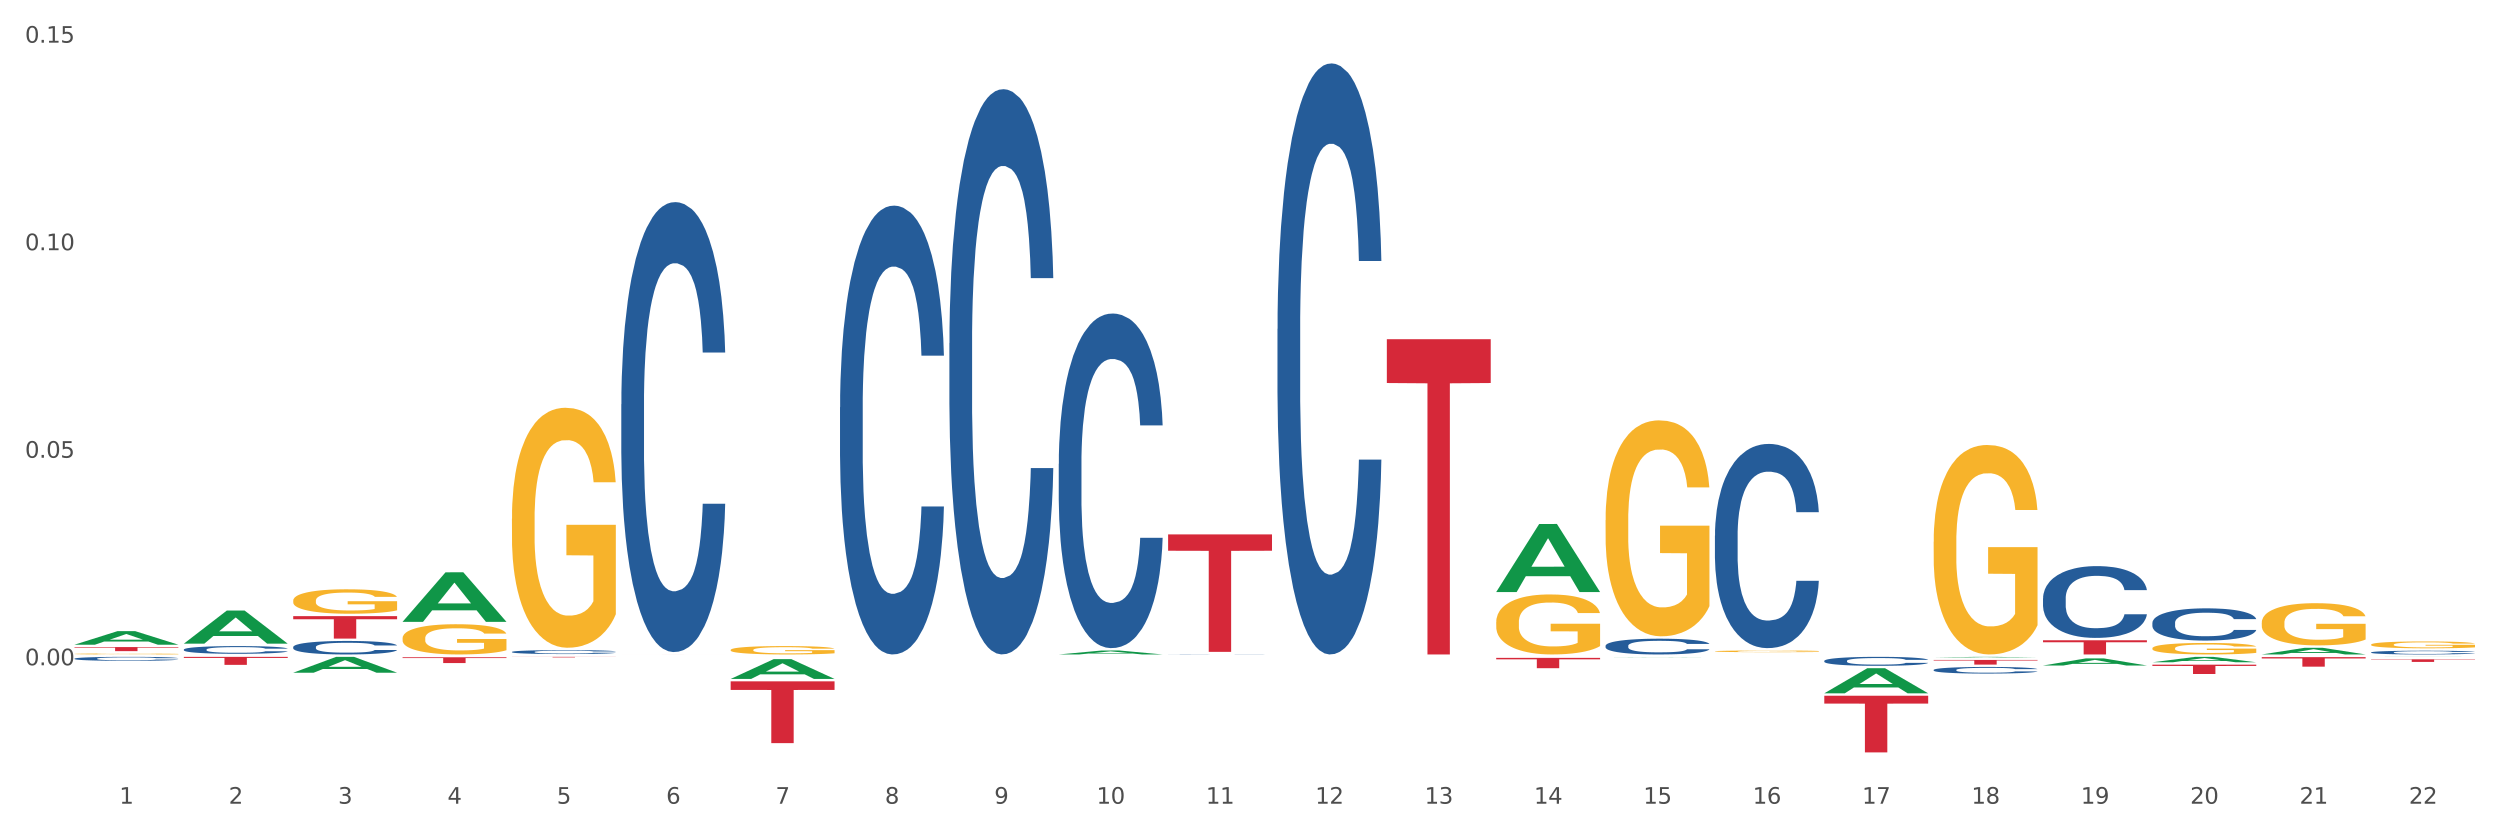 <?xml version="1.0" encoding="utf-8" standalone="no"?>
<!DOCTYPE svg PUBLIC "-//W3C//DTD SVG 1.1//EN"
  "http://www.w3.org/Graphics/SVG/1.1/DTD/svg11.dtd">
<svg xmlns:xlink="http://www.w3.org/1999/xlink" width="1080pt" height="360pt" viewBox="0 0 1080 360" xmlns="http://www.w3.org/2000/svg" version="1.1">
 <rect x="0" y="0" width="1080" height="360" fill="#333333" stroke="none"/>
 <defs>
  <style type="text/css">*{stroke-linejoin: round; stroke-linecap: butt}</style>
 </defs>
 <g id="figure_1">
  <g id="patch_1">
   <path d="M 0 360 
L 1080 360 
L 1080 0 
L 0 0 
z
" style="fill: #ffffff; stroke: #ffffff; stroke-linejoin: miter"/>
  </g>
  <g id="axes_1">
   <g id="matplotlib.axis_1">
    <g id="xtick_1">
     <g id="text_1">
      <!-- 1 -->
      <g style="fill: #4d4d4d" transform="translate(51.562 347.204) scale(0.096 -0.096)">
       <defs>
        <path id="DejaVuSans-31" d="M 794 531 
L 1825 531 
L 1825 4091 
L 703 3866 
L 703 4441 
L 1819 4666 
L 2450 4666 
L 2450 531 
L 3481 531 
L 3481 0 
L 794 0 
L 794 531 
z
" transform="scale(0.016)"/>
       </defs>
       <use xlink:href="#DejaVuSans-31"/>
      </g>
     </g>
    </g>
    <g id="xtick_2">
     <g id="text_2">
      <!-- 2 -->
      <g style="fill: #4d4d4d" transform="translate(98.807 347.204) scale(0.096 -0.096)">
       <defs>
        <path id="DejaVuSans-32" d="M 1228 531 
L 3431 531 
L 3431 0 
L 469 0 
L 469 531 
Q 828 903 1448 1529 
Q 2069 2156 2228 2338 
Q 2531 2678 2651 2914 
Q 2772 3150 2772 3378 
Q 2772 3750 2511 3984 
Q 2250 4219 1831 4219 
Q 1534 4219 1204 4116 
Q 875 4013 500 3803 
L 500 4441 
Q 881 4594 1212 4672 
Q 1544 4750 1819 4750 
Q 2544 4750 2975 4387 
Q 3406 4025 3406 3419 
Q 3406 3131 3298 2873 
Q 3191 2616 2906 2266 
Q 2828 2175 2409 1742 
Q 1991 1309 1228 531 
z
" transform="scale(0.016)"/>
       </defs>
       <use xlink:href="#DejaVuSans-32"/>
      </g>
     </g>
    </g>
    <g id="xtick_3">
     <g id="text_3">
      <!-- 3 -->
      <g style="fill: #4d4d4d" transform="translate(146.052 347.204) scale(0.096 -0.096)">
       <defs>
        <path id="DejaVuSans-33" d="M 2597 2516 
Q 3050 2419 3304 2112 
Q 3559 1806 3559 1356 
Q 3559 666 3084 287 
Q 2609 -91 1734 -91 
Q 1441 -91 1130 -33 
Q 819 25 488 141 
L 488 750 
Q 750 597 1062 519 
Q 1375 441 1716 441 
Q 2309 441 2620 675 
Q 2931 909 2931 1356 
Q 2931 1769 2642 2001 
Q 2353 2234 1838 2234 
L 1294 2234 
L 1294 2753 
L 1863 2753 
Q 2328 2753 2575 2939 
Q 2822 3125 2822 3475 
Q 2822 3834 2567 4026 
Q 2313 4219 1838 4219 
Q 1578 4219 1281 4162 
Q 984 4106 628 3988 
L 628 4550 
Q 988 4650 1302 4700 
Q 1616 4750 1894 4750 
Q 2613 4750 3031 4423 
Q 3450 4097 3450 3541 
Q 3450 3153 3228 2886 
Q 3006 2619 2597 2516 
z
" transform="scale(0.016)"/>
       </defs>
       <use xlink:href="#DejaVuSans-33"/>
      </g>
     </g>
    </g>
    <g id="xtick_4">
     <g id="text_4">
      <!-- 4 -->
      <g style="fill: #4d4d4d" transform="translate(193.297 347.204) scale(0.096 -0.096)">
       <defs>
        <path id="DejaVuSans-34" d="M 2419 4116 
L 825 1625 
L 2419 1625 
L 2419 4116 
z
M 2253 4666 
L 3047 4666 
L 3047 1625 
L 3713 1625 
L 3713 1100 
L 3047 1100 
L 3047 0 
L 2419 0 
L 2419 1100 
L 313 1100 
L 313 1709 
L 2253 4666 
z
" transform="scale(0.016)"/>
       </defs>
       <use xlink:href="#DejaVuSans-34"/>
      </g>
     </g>
    </g>
    <g id="xtick_5">
     <g id="text_5">
      <!-- 5 -->
      <g style="fill: #4d4d4d" transform="translate(240.542 347.204) scale(0.096 -0.096)">
       <defs>
        <path id="DejaVuSans-35" d="M 691 4666 
L 3169 4666 
L 3169 4134 
L 1269 4134 
L 1269 2991 
Q 1406 3038 1543 3061 
Q 1681 3084 1819 3084 
Q 2600 3084 3056 2656 
Q 3513 2228 3513 1497 
Q 3513 744 3044 326 
Q 2575 -91 1722 -91 
Q 1428 -91 1123 -41 
Q 819 9 494 109 
L 494 744 
Q 775 591 1075 516 
Q 1375 441 1709 441 
Q 2250 441 2565 725 
Q 2881 1009 2881 1497 
Q 2881 1984 2565 2268 
Q 2250 2553 1709 2553 
Q 1456 2553 1204 2497 
Q 953 2441 691 2322 
L 691 4666 
z
" transform="scale(0.016)"/>
       </defs>
       <use xlink:href="#DejaVuSans-35"/>
      </g>
     </g>
    </g>
    <g id="xtick_6">
     <g id="text_6">
      <!-- 6 -->
      <g style="fill: #4d4d4d" transform="translate(287.787 347.204) scale(0.096 -0.096)">
       <defs>
        <path id="DejaVuSans-36" d="M 2113 2584 
Q 1688 2584 1439 2293 
Q 1191 2003 1191 1497 
Q 1191 994 1439 701 
Q 1688 409 2113 409 
Q 2538 409 2786 701 
Q 3034 994 3034 1497 
Q 3034 2003 2786 2293 
Q 2538 2584 2113 2584 
z
M 3366 4563 
L 3366 3988 
Q 3128 4100 2886 4159 
Q 2644 4219 2406 4219 
Q 1781 4219 1451 3797 
Q 1122 3375 1075 2522 
Q 1259 2794 1537 2939 
Q 1816 3084 2150 3084 
Q 2853 3084 3261 2657 
Q 3669 2231 3669 1497 
Q 3669 778 3244 343 
Q 2819 -91 2113 -91 
Q 1303 -91 875 529 
Q 447 1150 447 2328 
Q 447 3434 972 4092 
Q 1497 4750 2381 4750 
Q 2619 4750 2861 4703 
Q 3103 4656 3366 4563 
z
" transform="scale(0.016)"/>
       </defs>
       <use xlink:href="#DejaVuSans-36"/>
      </g>
     </g>
    </g>
    <g id="xtick_7">
     <g id="text_7">
      <!-- 7 -->
      <g style="fill: #4d4d4d" transform="translate(335.032 347.204) scale(0.096 -0.096)">
       <defs>
        <path id="DejaVuSans-37" d="M 525 4666 
L 3525 4666 
L 3525 4397 
L 1831 0 
L 1172 0 
L 2766 4134 
L 525 4134 
L 525 4666 
z
" transform="scale(0.016)"/>
       </defs>
       <use xlink:href="#DejaVuSans-37"/>
      </g>
     </g>
    </g>
    <g id="xtick_8">
     <g id="text_8">
      <!-- 8 -->
      <g style="fill: #4d4d4d" transform="translate(382.276 347.204) scale(0.096 -0.096)">
       <defs>
        <path id="DejaVuSans-38" d="M 2034 2216 
Q 1584 2216 1326 1975 
Q 1069 1734 1069 1313 
Q 1069 891 1326 650 
Q 1584 409 2034 409 
Q 2484 409 2743 651 
Q 3003 894 3003 1313 
Q 3003 1734 2745 1975 
Q 2488 2216 2034 2216 
z
M 1403 2484 
Q 997 2584 770 2862 
Q 544 3141 544 3541 
Q 544 4100 942 4425 
Q 1341 4750 2034 4750 
Q 2731 4750 3128 4425 
Q 3525 4100 3525 3541 
Q 3525 3141 3298 2862 
Q 3072 2584 2669 2484 
Q 3125 2378 3379 2068 
Q 3634 1759 3634 1313 
Q 3634 634 3220 271 
Q 2806 -91 2034 -91 
Q 1263 -91 848 271 
Q 434 634 434 1313 
Q 434 1759 690 2068 
Q 947 2378 1403 2484 
z
M 1172 3481 
Q 1172 3119 1398 2916 
Q 1625 2713 2034 2713 
Q 2441 2713 2670 2916 
Q 2900 3119 2900 3481 
Q 2900 3844 2670 4047 
Q 2441 4250 2034 4250 
Q 1625 4250 1398 4047 
Q 1172 3844 1172 3481 
z
" transform="scale(0.016)"/>
       </defs>
       <use xlink:href="#DejaVuSans-38"/>
      </g>
     </g>
    </g>
    <g id="xtick_9">
     <g id="text_9">
      <!-- 9 -->
      <g style="fill: #4d4d4d" transform="translate(429.521 347.204) scale(0.096 -0.096)">
       <defs>
        <path id="DejaVuSans-39" d="M 703 97 
L 703 672 
Q 941 559 1184 500 
Q 1428 441 1663 441 
Q 2288 441 2617 861 
Q 2947 1281 2994 2138 
Q 2813 1869 2534 1725 
Q 2256 1581 1919 1581 
Q 1219 1581 811 2004 
Q 403 2428 403 3163 
Q 403 3881 828 4315 
Q 1253 4750 1959 4750 
Q 2769 4750 3195 4129 
Q 3622 3509 3622 2328 
Q 3622 1225 3098 567 
Q 2575 -91 1691 -91 
Q 1453 -91 1209 -44 
Q 966 3 703 97 
z
M 1959 2075 
Q 2384 2075 2632 2365 
Q 2881 2656 2881 3163 
Q 2881 3666 2632 3958 
Q 2384 4250 1959 4250 
Q 1534 4250 1286 3958 
Q 1038 3666 1038 3163 
Q 1038 2656 1286 2365 
Q 1534 2075 1959 2075 
z
" transform="scale(0.016)"/>
       </defs>
       <use xlink:href="#DejaVuSans-39"/>
      </g>
     </g>
    </g>
    <g id="xtick_10">
     <g id="text_10">
      <!-- 10 -->
      <g style="fill: #4d4d4d" transform="translate(473.712 347.204) scale(0.096 -0.096)">
       <defs>
        <path id="DejaVuSans-30" d="M 2034 4250 
Q 1547 4250 1301 3770 
Q 1056 3291 1056 2328 
Q 1056 1369 1301 889 
Q 1547 409 2034 409 
Q 2525 409 2770 889 
Q 3016 1369 3016 2328 
Q 3016 3291 2770 3770 
Q 2525 4250 2034 4250 
z
M 2034 4750 
Q 2819 4750 3233 4129 
Q 3647 3509 3647 2328 
Q 3647 1150 3233 529 
Q 2819 -91 2034 -91 
Q 1250 -91 836 529 
Q 422 1150 422 2328 
Q 422 3509 836 4129 
Q 1250 4750 2034 4750 
z
" transform="scale(0.016)"/>
       </defs>
       <use xlink:href="#DejaVuSans-31"/>
       <use xlink:href="#DejaVuSans-30" transform="translate(63.623 0)"/>
      </g>
     </g>
    </g>
    <g id="xtick_11">
     <g id="text_11">
      <!-- 11 -->
      <g style="fill: #4d4d4d" transform="translate(520.957 347.204) scale(0.096 -0.096)">
       <use xlink:href="#DejaVuSans-31"/>
       <use xlink:href="#DejaVuSans-31" transform="translate(63.623 0)"/>
      </g>
     </g>
    </g>
    <g id="xtick_12">
     <g id="text_12">
      <!-- 12 -->
      <g style="fill: #4d4d4d" transform="translate(568.202 347.204) scale(0.096 -0.096)">
       <use xlink:href="#DejaVuSans-31"/>
       <use xlink:href="#DejaVuSans-32" transform="translate(63.623 0)"/>
      </g>
     </g>
    </g>
    <g id="xtick_13">
     <g id="text_13">
      <!-- 13 -->
      <g style="fill: #4d4d4d" transform="translate(615.447 347.204) scale(0.096 -0.096)">
       <use xlink:href="#DejaVuSans-31"/>
       <use xlink:href="#DejaVuSans-33" transform="translate(63.623 0)"/>
      </g>
     </g>
    </g>
    <g id="xtick_14">
     <g id="text_14">
      <!-- 14 -->
      <g style="fill: #4d4d4d" transform="translate(662.692 347.204) scale(0.096 -0.096)">
       <use xlink:href="#DejaVuSans-31"/>
       <use xlink:href="#DejaVuSans-34" transform="translate(63.623 0)"/>
      </g>
     </g>
    </g>
    <g id="xtick_15">
     <g id="text_15">
      <!-- 15 -->
      <g style="fill: #4d4d4d" transform="translate(709.937 347.204) scale(0.096 -0.096)">
       <use xlink:href="#DejaVuSans-31"/>
       <use xlink:href="#DejaVuSans-35" transform="translate(63.623 0)"/>
      </g>
     </g>
    </g>
    <g id="xtick_16">
     <g id="text_16">
      <!-- 16 -->
      <g style="fill: #4d4d4d" transform="translate(757.181 347.204) scale(0.096 -0.096)">
       <use xlink:href="#DejaVuSans-31"/>
       <use xlink:href="#DejaVuSans-36" transform="translate(63.623 0)"/>
      </g>
     </g>
    </g>
    <g id="xtick_17">
     <g id="text_17">
      <!-- 17 -->
      <g style="fill: #4d4d4d" transform="translate(804.426 347.204) scale(0.096 -0.096)">
       <use xlink:href="#DejaVuSans-31"/>
       <use xlink:href="#DejaVuSans-37" transform="translate(63.623 0)"/>
      </g>
     </g>
    </g>
    <g id="xtick_18">
     <g id="text_18">
      <!-- 18 -->
      <g style="fill: #4d4d4d" transform="translate(851.671 347.204) scale(0.096 -0.096)">
       <use xlink:href="#DejaVuSans-31"/>
       <use xlink:href="#DejaVuSans-38" transform="translate(63.623 0)"/>
      </g>
     </g>
    </g>
    <g id="xtick_19">
     <g id="text_19">
      <!-- 19 -->
      <g style="fill: #4d4d4d" transform="translate(898.916 347.204) scale(0.096 -0.096)">
       <use xlink:href="#DejaVuSans-31"/>
       <use xlink:href="#DejaVuSans-39" transform="translate(63.623 0)"/>
      </g>
     </g>
    </g>
    <g id="xtick_20">
     <g id="text_20">
      <!-- 20 -->
      <g style="fill: #4d4d4d" transform="translate(946.161 347.204) scale(0.096 -0.096)">
       <use xlink:href="#DejaVuSans-32"/>
       <use xlink:href="#DejaVuSans-30" transform="translate(63.623 0)"/>
      </g>
     </g>
    </g>
    <g id="xtick_21">
     <g id="text_21">
      <!-- 21 -->
      <g style="fill: #4d4d4d" transform="translate(993.406 347.204) scale(0.096 -0.096)">
       <use xlink:href="#DejaVuSans-32"/>
       <use xlink:href="#DejaVuSans-31" transform="translate(63.623 0)"/>
      </g>
     </g>
    </g>
    <g id="xtick_22">
     <g id="text_22">
      <!-- 22 -->
      <g style="fill: #4d4d4d" transform="translate(1040.651 347.204) scale(0.096 -0.096)">
       <use xlink:href="#DejaVuSans-32"/>
       <use xlink:href="#DejaVuSans-32" transform="translate(63.623 0)"/>
      </g>
     </g>
    </g>
    <g id="xtick_23"/>
    <g id="xtick_24"/>
    <g id="xtick_25"/>
    <g id="xtick_26"/>
    <g id="xtick_27"/>
    <g id="xtick_28"/>
    <g id="xtick_29"/>
    <g id="xtick_30"/>
    <g id="xtick_31"/>
    <g id="xtick_32"/>
    <g id="xtick_33"/>
    <g id="xtick_34"/>
    <g id="xtick_35"/>
    <g id="xtick_36"/>
    <g id="xtick_37"/>
    <g id="xtick_38"/>
    <g id="xtick_39"/>
    <g id="xtick_40"/>
    <g id="xtick_41"/>
    <g id="xtick_42"/>
    <g id="xtick_43"/>
   </g>
   <g id="matplotlib.axis_2">
    <g id="ytick_1">
     <g id="text_23">
      <!-- 0.00 -->
      <g style="fill: #4d4d4d" transform="translate(10.8 287.4) scale(0.096 -0.096)">
       <defs>
        <path id="DejaVuSans-2e" d="M 684 794 
L 1344 794 
L 1344 0 
L 684 0 
L 684 794 
z
" transform="scale(0.016)"/>
       </defs>
       <use xlink:href="#DejaVuSans-30"/>
       <use xlink:href="#DejaVuSans-2e" transform="translate(63.623 0)"/>
       <use xlink:href="#DejaVuSans-30" transform="translate(95.41 0)"/>
       <use xlink:href="#DejaVuSans-30" transform="translate(159.033 0)"/>
      </g>
     </g>
    </g>
    <g id="ytick_2">
     <g id="text_24">
      <!-- 0.05 -->
      <g style="fill: #4d4d4d" transform="translate(10.8 197.748) scale(0.096 -0.096)">
       <use xlink:href="#DejaVuSans-30"/>
       <use xlink:href="#DejaVuSans-2e" transform="translate(63.623 0)"/>
       <use xlink:href="#DejaVuSans-30" transform="translate(95.41 0)"/>
       <use xlink:href="#DejaVuSans-35" transform="translate(159.033 0)"/>
      </g>
     </g>
    </g>
    <g id="ytick_3">
     <g id="text_25">
      <!-- 0.10 -->
      <g style="fill: #4d4d4d" transform="translate(10.8 108.097) scale(0.096 -0.096)">
       <use xlink:href="#DejaVuSans-30"/>
       <use xlink:href="#DejaVuSans-2e" transform="translate(63.623 0)"/>
       <use xlink:href="#DejaVuSans-31" transform="translate(95.41 0)"/>
       <use xlink:href="#DejaVuSans-30" transform="translate(159.033 0)"/>
      </g>
     </g>
    </g>
    <g id="ytick_4">
     <g id="text_26">
      <!-- 0.15 -->
      <g style="fill: #4d4d4d" transform="translate(10.8 18.445) scale(0.096 -0.096)">
       <use xlink:href="#DejaVuSans-30"/>
       <use xlink:href="#DejaVuSans-2e" transform="translate(63.623 0)"/>
       <use xlink:href="#DejaVuSans-31" transform="translate(95.41 0)"/>
       <use xlink:href="#DejaVuSans-35" transform="translate(159.033 0)"/>
      </g>
     </g>
    </g>
    <g id="ytick_5"/>
    <g id="ytick_6"/>
    <g id="ytick_7"/>
    <g id="ytick_8"/>
   </g>
   <g id="PolyCollection_1">
    <path d="M 32.175 278.503 
L 32.221 278.498 
L 50.73 272.66 
L 58.411 272.655 
L 77.058 278.514 
L 68.174 278.514 
L 64.148 277.15 
L 45.038 277.15 
L 44.899 277.172 
L 41.013 278.514 
L 32.175 278.514 
L 32.175 278.503 
L 47.444 276.336 
L 61.742 276.33 
L 54.663 273.904 
L 54.57 273.893 
L 54.478 273.909 
L 47.398 276.33 
L 47.444 276.336 
L 32.175 278.503 
z
" clip-path="url(#p081f668bd0)" style="fill: #109648"/>
    <path d="M 79.42 278.049 
L 79.466 278.036 
L 97.974 263.76 
L 105.655 263.746 
L 124.303 278.076 
L 115.419 278.076 
L 111.393 274.739 
L 92.283 274.739 
L 92.144 274.793 
L 88.258 278.076 
L 79.42 278.076 
L 79.42 278.049 
L 94.689 272.748 
L 108.987 272.735 
L 101.907 266.801 
L 101.815 266.774 
L 101.722 266.814 
L 94.643 272.735 
L 94.689 272.748 
L 79.42 278.049 
z
" clip-path="url(#p081f668bd0)" style="fill: #109648"/>
    <path d="M 32.175 282.502 
L 32.228 282.502 
L 32.228 282.488 
L 32.334 282.476 
L 32.864 282.448 
L 33.659 282.424 
L 34.242 282.411 
L 34.825 282.401 
L 35.513 282.391 
L 36.361 282.38 
L 37.898 282.365 
L 38.852 282.356 
L 40.018 282.348 
L 42.137 282.336 
L 43.674 282.329 
L 45.264 282.323 
L 47.86 282.316 
L 49.556 282.313 
L 51.357 282.311 
L 53.53 282.309 
L 55.173 282.309 
L 58.776 282.31 
L 61.849 282.314 
L 63.333 282.316 
L 65.241 282.321 
L 66.248 282.324 
L 67.89 282.33 
L 69.586 282.338 
L 70.752 282.345 
L 72.5 282.358 
L 73.825 282.371 
L 75.044 282.387 
L 75.68 282.398 
L 76.157 282.408 
L 76.581 282.42 
L 77.005 282.439 
L 67.466 282.439 
L 67.095 282.426 
L 66.513 282.413 
L 65.665 282.401 
L 64.923 282.393 
L 63.651 282.384 
L 62.485 282.377 
L 61.267 282.373 
L 59.783 282.369 
L 58.617 282.367 
L 56.974 282.366 
L 53.742 282.366 
L 51.569 282.369 
L 50.086 282.373 
L 49.132 282.376 
L 48.284 282.38 
L 47.33 282.386 
L 46.217 282.394 
L 45.423 282.401 
L 44.628 282.41 
L 43.992 282.419 
L 43.409 282.43 
L 42.932 282.441 
L 42.561 282.453 
L 42.243 282.468 
L 41.978 282.492 
L 41.978 282.544 
L 42.084 282.556 
L 42.349 282.572 
L 42.667 282.583 
L 43.197 282.598 
L 43.674 282.607 
L 44.575 282.621 
L 45.581 282.632 
L 46.376 282.64 
L 47.171 282.646 
L 48.549 282.654 
L 50.086 282.661 
L 51.41 282.665 
L 53.212 282.669 
L 54.431 282.67 
L 55.491 282.671 
L 58.087 282.671 
L 59.942 282.67 
L 62.008 282.667 
L 63.598 282.664 
L 64.923 282.66 
L 66.407 282.653 
L 67.36 282.646 
L 67.36 282.567 
L 55.703 282.566 
L 55.703 282.513 
L 77.058 282.513 
L 77.058 282.669 
L 76.157 282.677 
L 75.15 282.684 
L 74.09 282.691 
L 72.5 282.699 
L 70.593 282.706 
L 68.897 282.712 
L 67.095 282.716 
L 64.976 282.721 
L 62.22 282.724 
L 60.525 282.726 
L 58.405 282.727 
L 55.915 282.727 
L 53.742 282.727 
L 51.622 282.725 
L 49.397 282.721 
L 47.224 282.716 
L 45.581 282.711 
L 43.939 282.705 
L 42.19 282.697 
L 40.812 282.69 
L 39.753 282.683 
L 38.587 282.674 
L 37.315 282.662 
L 36.361 282.652 
L 35.513 282.641 
L 34.613 282.628 
L 33.977 282.616 
L 33.341 282.601 
L 32.97 282.59 
L 32.546 282.573 
L 32.228 282.549 
L 32.175 282.502 
z
" clip-path="url(#p081f668bd0)" style="fill: #f7b32b"/>
    <path d="M 126.665 259.454 
L 126.718 259.444 
L 126.718 259.097 
L 126.824 258.797 
L 127.354 258.074 
L 128.148 257.476 
L 128.731 257.157 
L 129.314 256.897 
L 130.003 256.636 
L 130.851 256.366 
L 132.388 255.97 
L 133.342 255.768 
L 134.507 255.555 
L 136.627 255.247 
L 138.164 255.073 
L 139.753 254.928 
L 142.35 254.755 
L 144.046 254.677 
L 145.847 254.62 
L 148.02 254.581 
L 149.662 254.571 
L 153.266 254.6 
L 156.339 254.687 
L 157.823 254.755 
L 159.731 254.87 
L 160.737 254.948 
L 162.38 255.102 
L 164.076 255.305 
L 165.242 255.478 
L 166.99 255.806 
L 168.315 256.134 
L 169.534 256.54 
L 170.17 256.819 
L 170.647 257.08 
L 171.07 257.379 
L 171.494 257.852 
L 161.956 257.852 
L 161.585 257.514 
L 161.002 257.196 
L 160.155 256.887 
L 159.413 256.694 
L 158.141 256.453 
L 156.975 256.298 
L 155.756 256.183 
L 154.273 256.086 
L 153.107 256.038 
L 151.464 255.999 
L 148.232 256.009 
L 146.059 256.086 
L 144.575 256.183 
L 143.622 256.269 
L 142.774 256.366 
L 141.82 256.501 
L 140.707 256.704 
L 139.912 256.887 
L 139.117 257.119 
L 138.482 257.35 
L 137.899 257.62 
L 137.422 257.91 
L 137.051 258.209 
L 136.733 258.576 
L 136.468 259.183 
L 136.468 260.505 
L 136.574 260.804 
L 136.839 261.2 
L 137.157 261.499 
L 137.687 261.856 
L 138.164 262.097 
L 139.064 262.445 
L 140.071 262.734 
L 140.866 262.917 
L 141.661 263.072 
L 143.039 263.284 
L 144.575 263.458 
L 145.9 263.564 
L 147.702 263.66 
L 148.921 263.699 
L 149.98 263.718 
L 152.577 263.718 
L 154.432 263.689 
L 156.498 263.622 
L 158.088 263.535 
L 159.413 263.429 
L 160.896 263.255 
L 161.85 263.091 
L 161.85 261.075 
L 150.192 261.065 
L 150.192 259.724 
L 171.547 259.724 
L 171.547 263.66 
L 170.647 263.863 
L 169.64 264.046 
L 168.58 264.21 
L 166.99 264.413 
L 165.083 264.606 
L 163.387 264.741 
L 161.585 264.857 
L 159.466 264.963 
L 156.71 265.06 
L 155.014 265.098 
L 152.895 265.127 
L 150.404 265.137 
L 148.232 265.117 
L 146.112 265.069 
L 143.887 264.982 
L 141.714 264.857 
L 140.071 264.731 
L 138.429 264.577 
L 136.68 264.374 
L 135.302 264.181 
L 134.242 264.008 
L 133.077 263.786 
L 131.805 263.496 
L 130.851 263.236 
L 130.003 262.966 
L 129.102 262.618 
L 128.466 262.319 
L 127.831 261.943 
L 127.46 261.663 
L 127.036 261.229 
L 126.718 260.621 
L 126.665 259.454 
z
" clip-path="url(#p081f668bd0)" style="fill: #f7b32b"/>
    <path d="M 221.154 224.06 
L 221.207 223.966 
L 221.207 220.557 
L 221.313 217.622 
L 221.843 210.521 
L 222.638 204.651 
L 223.221 201.526 
L 223.804 198.97 
L 224.493 196.414 
L 225.341 193.762 
L 226.877 189.881 
L 227.831 187.892 
L 228.997 185.809 
L 231.117 182.78 
L 232.653 181.075 
L 234.243 179.655 
L 236.84 177.951 
L 238.535 177.193 
L 240.337 176.625 
L 242.51 176.247 
L 244.152 176.152 
L 247.756 176.436 
L 250.829 177.288 
L 252.313 177.951 
L 254.22 179.087 
L 255.227 179.844 
L 256.87 181.359 
L 258.566 183.348 
L 259.731 185.052 
L 261.48 188.271 
L 262.805 191.49 
L 264.024 195.467 
L 264.659 198.212 
L 265.136 200.769 
L 265.56 203.704 
L 265.984 208.343 
L 256.446 208.343 
L 256.075 205.029 
L 255.492 201.905 
L 254.644 198.875 
L 253.902 196.982 
L 252.631 194.615 
L 251.465 193.1 
L 250.246 191.964 
L 248.762 191.017 
L 247.597 190.543 
L 245.954 190.165 
L 242.721 190.259 
L 240.549 191.017 
L 239.065 191.964 
L 238.111 192.816 
L 237.263 193.762 
L 236.31 195.088 
L 235.197 197.076 
L 234.402 198.875 
L 233.607 201.148 
L 232.971 203.42 
L 232.388 206.071 
L 231.911 208.911 
L 231.541 211.846 
L 231.223 215.444 
L 230.958 221.409 
L 230.958 234.38 
L 231.064 237.316 
L 231.329 241.198 
L 231.647 244.133 
L 232.176 247.636 
L 232.653 250.003 
L 233.554 253.411 
L 234.561 256.252 
L 235.356 258.051 
L 236.151 259.566 
L 237.528 261.649 
L 239.065 263.353 
L 240.39 264.394 
L 242.192 265.341 
L 243.41 265.72 
L 244.47 265.909 
L 247.067 265.909 
L 248.921 265.625 
L 250.988 264.962 
L 252.578 264.11 
L 253.902 263.069 
L 255.386 261.364 
L 256.34 259.755 
L 256.34 239.967 
L 244.682 239.872 
L 244.682 226.711 
L 266.037 226.711 
L 266.037 265.341 
L 265.136 267.329 
L 264.129 269.128 
L 263.07 270.738 
L 261.48 272.726 
L 259.572 274.62 
L 257.877 275.945 
L 256.075 277.081 
L 253.955 278.123 
L 251.2 279.07 
L 249.504 279.449 
L 247.385 279.733 
L 244.894 279.827 
L 242.721 279.638 
L 240.602 279.164 
L 238.376 278.312 
L 236.204 277.081 
L 234.561 275.851 
L 232.918 274.336 
L 231.17 272.347 
L 229.792 270.454 
L 228.732 268.75 
L 227.566 266.572 
L 226.295 263.732 
L 225.341 261.175 
L 224.493 258.524 
L 223.592 255.116 
L 222.956 252.18 
L 222.32 248.488 
L 221.949 245.742 
L 221.525 241.482 
L 221.207 235.517 
L 221.154 224.06 
z
" clip-path="url(#p081f668bd0)" style="fill: #f7b32b"/>
    <path d="M 173.91 275.701 
L 173.963 275.689 
L 173.963 275.259 
L 174.069 274.889 
L 174.598 273.995 
L 175.393 273.255 
L 175.976 272.861 
L 176.559 272.539 
L 177.248 272.217 
L 178.096 271.883 
L 179.633 271.394 
L 180.586 271.143 
L 181.752 270.881 
L 183.872 270.499 
L 185.408 270.284 
L 186.998 270.105 
L 189.595 269.891 
L 191.29 269.795 
L 193.092 269.723 
L 195.265 269.676 
L 196.907 269.664 
L 200.511 269.7 
L 203.584 269.807 
L 205.068 269.891 
L 206.975 270.034 
L 207.982 270.129 
L 209.625 270.32 
L 211.321 270.571 
L 212.486 270.785 
L 214.235 271.191 
L 215.56 271.597 
L 216.779 272.098 
L 217.415 272.444 
L 217.891 272.766 
L 218.315 273.136 
L 218.739 273.72 
L 209.201 273.72 
L 208.83 273.303 
L 208.247 272.909 
L 207.399 272.527 
L 206.658 272.288 
L 205.386 271.99 
L 204.22 271.799 
L 203.001 271.656 
L 201.517 271.537 
L 200.352 271.477 
L 198.709 271.43 
L 195.477 271.441 
L 193.304 271.537 
L 191.82 271.656 
L 190.866 271.764 
L 190.019 271.883 
L 189.065 272.05 
L 187.952 272.3 
L 187.157 272.527 
L 186.362 272.813 
L 185.726 273.1 
L 185.144 273.434 
L 184.667 273.792 
L 184.296 274.162 
L 183.978 274.615 
L 183.713 275.366 
L 183.713 277.001 
L 183.819 277.371 
L 184.084 277.86 
L 184.402 278.23 
L 184.932 278.671 
L 185.408 278.969 
L 186.309 279.399 
L 187.316 279.757 
L 188.111 279.983 
L 188.906 280.174 
L 190.284 280.437 
L 191.82 280.652 
L 193.145 280.783 
L 194.947 280.902 
L 196.165 280.95 
L 197.225 280.974 
L 199.822 280.974 
L 201.676 280.938 
L 203.743 280.854 
L 205.333 280.747 
L 206.658 280.616 
L 208.141 280.401 
L 209.095 280.198 
L 209.095 277.705 
L 197.437 277.693 
L 197.437 276.035 
L 218.792 276.035 
L 218.792 280.902 
L 217.891 281.153 
L 216.885 281.379 
L 215.825 281.582 
L 214.235 281.833 
L 212.327 282.071 
L 210.632 282.238 
L 208.83 282.381 
L 206.711 282.513 
L 203.955 282.632 
L 202.259 282.68 
L 200.14 282.715 
L 197.649 282.727 
L 195.477 282.704 
L 193.357 282.644 
L 191.131 282.537 
L 188.959 282.381 
L 187.316 282.226 
L 185.673 282.035 
L 183.925 281.785 
L 182.547 281.546 
L 181.487 281.332 
L 180.321 281.057 
L 179.05 280.699 
L 178.096 280.377 
L 177.248 280.043 
L 176.347 279.614 
L 175.711 279.244 
L 175.075 278.779 
L 174.704 278.433 
L 174.281 277.896 
L 173.963 277.144 
L 173.91 275.701 
z
" clip-path="url(#p081f668bd0)" style="fill: #f7b32b"/>
    <path d="M 1024.317 278.474 
L 1024.37 278.472 
L 1024.37 278.374 
L 1024.476 278.29 
L 1025.006 278.086 
L 1025.801 277.917 
L 1026.384 277.828 
L 1026.967 277.754 
L 1027.656 277.681 
L 1028.504 277.605 
L 1030.04 277.494 
L 1030.994 277.437 
L 1032.16 277.377 
L 1034.28 277.29 
L 1035.816 277.241 
L 1037.406 277.2 
L 1040.002 277.151 
L 1041.698 277.13 
L 1043.5 277.113 
L 1045.672 277.102 
L 1047.315 277.1 
L 1050.918 277.108 
L 1053.992 277.132 
L 1055.476 277.151 
L 1057.383 277.184 
L 1058.39 277.206 
L 1060.033 277.249 
L 1061.728 277.306 
L 1062.894 277.355 
L 1064.643 277.447 
L 1065.968 277.54 
L 1067.186 277.654 
L 1067.822 277.733 
L 1068.299 277.806 
L 1068.723 277.89 
L 1069.147 278.023 
L 1059.609 278.023 
L 1059.238 277.928 
L 1058.655 277.839 
L 1057.807 277.752 
L 1057.065 277.697 
L 1055.793 277.629 
L 1054.628 277.586 
L 1053.409 277.553 
L 1051.925 277.526 
L 1050.759 277.513 
L 1049.117 277.502 
L 1045.884 277.504 
L 1043.712 277.526 
L 1042.228 277.553 
L 1041.274 277.578 
L 1040.426 277.605 
L 1039.473 277.643 
L 1038.36 277.7 
L 1037.565 277.752 
L 1036.77 277.817 
L 1036.134 277.882 
L 1035.551 277.958 
L 1035.074 278.04 
L 1034.703 278.124 
L 1034.385 278.227 
L 1034.121 278.398 
L 1034.121 278.77 
L 1034.227 278.855 
L 1034.491 278.966 
L 1034.809 279.05 
L 1035.339 279.151 
L 1035.816 279.219 
L 1036.717 279.316 
L 1037.724 279.398 
L 1038.519 279.449 
L 1039.314 279.493 
L 1040.691 279.553 
L 1042.228 279.602 
L 1043.553 279.631 
L 1045.354 279.659 
L 1046.573 279.67 
L 1047.633 279.675 
L 1050.23 279.675 
L 1052.084 279.667 
L 1054.151 279.648 
L 1055.741 279.623 
L 1057.065 279.593 
L 1058.549 279.545 
L 1059.503 279.498 
L 1059.503 278.931 
L 1047.845 278.928 
L 1047.845 278.55 
L 1069.2 278.55 
L 1069.2 279.659 
L 1068.299 279.716 
L 1067.292 279.767 
L 1066.233 279.814 
L 1064.643 279.871 
L 1062.735 279.925 
L 1061.04 279.963 
L 1059.238 279.996 
L 1057.118 280.025 
L 1054.363 280.053 
L 1052.667 280.063 
L 1050.547 280.072 
L 1048.057 280.074 
L 1045.884 280.069 
L 1043.765 280.055 
L 1041.539 280.031 
L 1039.367 279.996 
L 1037.724 279.96 
L 1036.081 279.917 
L 1034.333 279.86 
L 1032.955 279.805 
L 1031.895 279.756 
L 1030.729 279.694 
L 1029.457 279.612 
L 1028.504 279.539 
L 1027.656 279.463 
L 1026.755 279.365 
L 1026.119 279.281 
L 1025.483 279.175 
L 1025.112 279.096 
L 1024.688 278.974 
L 1024.37 278.803 
L 1024.317 278.474 
z
" clip-path="url(#p081f668bd0)" style="fill: #f7b32b"/>
    <path d="M 835.338 234.049 
L 835.391 233.967 
L 835.391 230.991 
L 835.497 228.429 
L 836.027 222.231 
L 836.822 217.107 
L 837.404 214.38 
L 837.987 212.148 
L 838.676 209.917 
L 839.524 207.603 
L 841.061 204.214 
L 842.015 202.479 
L 843.18 200.661 
L 845.3 198.016 
L 846.837 196.528 
L 848.426 195.289 
L 851.023 193.801 
L 852.719 193.14 
L 854.52 192.644 
L 856.693 192.313 
L 858.336 192.231 
L 861.939 192.479 
L 865.012 193.222 
L 866.496 193.801 
L 868.404 194.793 
L 869.411 195.454 
L 871.053 196.776 
L 872.749 198.512 
L 873.915 199.999 
L 875.663 202.809 
L 876.988 205.619 
L 878.207 209.09 
L 878.843 211.487 
L 879.32 213.718 
L 879.744 216.28 
L 880.168 220.33 
L 870.629 220.33 
L 870.258 217.438 
L 869.675 214.71 
L 868.828 212.066 
L 868.086 210.413 
L 866.814 208.347 
L 865.648 207.024 
L 864.429 206.032 
L 862.946 205.206 
L 861.78 204.793 
L 860.137 204.462 
L 856.905 204.545 
L 854.732 205.206 
L 853.249 206.032 
L 852.295 206.776 
L 851.447 207.603 
L 850.493 208.76 
L 849.38 210.495 
L 848.585 212.066 
L 847.791 214.049 
L 847.155 216.033 
L 846.572 218.347 
L 846.095 220.826 
L 845.724 223.388 
L 845.406 226.529 
L 845.141 231.735 
L 845.141 243.058 
L 845.247 245.62 
L 845.512 249.008 
L 845.83 251.57 
L 846.36 254.628 
L 846.837 256.694 
L 847.738 259.669 
L 848.744 262.149 
L 849.539 263.719 
L 850.334 265.041 
L 851.712 266.859 
L 853.249 268.347 
L 854.573 269.256 
L 856.375 270.083 
L 857.594 270.413 
L 858.654 270.579 
L 861.25 270.579 
L 863.105 270.331 
L 865.171 269.752 
L 866.761 269.008 
L 868.086 268.099 
L 869.569 266.612 
L 870.523 265.207 
L 870.523 247.934 
L 858.865 247.851 
L 858.865 236.363 
L 880.221 236.363 
L 880.221 270.083 
L 879.32 271.818 
L 878.313 273.388 
L 877.253 274.793 
L 875.663 276.529 
L 873.756 278.182 
L 872.06 279.339 
L 870.258 280.331 
L 868.139 281.24 
L 865.383 282.066 
L 863.688 282.397 
L 861.568 282.645 
L 859.077 282.727 
L 856.905 282.562 
L 854.785 282.149 
L 852.56 281.405 
L 850.387 280.331 
L 848.744 279.256 
L 847.102 277.934 
L 845.353 276.198 
L 843.975 274.546 
L 842.915 273.058 
L 841.75 271.157 
L 840.478 268.678 
L 839.524 266.446 
L 838.676 264.132 
L 837.775 261.157 
L 837.14 258.595 
L 836.504 255.372 
L 836.133 252.975 
L 835.709 249.256 
L 835.391 244.049 
L 835.338 234.049 
z
" clip-path="url(#p081f668bd0)" style="fill: #f7b32b"/>
    <path d="M 929.828 280.055 
L 929.881 280.051 
L 929.881 279.888 
L 929.987 279.747 
L 930.516 279.407 
L 931.311 279.126 
L 931.894 278.976 
L 932.477 278.853 
L 933.166 278.731 
L 934.014 278.604 
L 935.551 278.418 
L 936.504 278.323 
L 937.67 278.223 
L 939.79 278.078 
L 941.326 277.996 
L 942.916 277.928 
L 945.513 277.846 
L 947.208 277.81 
L 949.01 277.783 
L 951.183 277.765 
L 952.825 277.76 
L 956.429 277.774 
L 959.502 277.815 
L 960.986 277.846 
L 962.893 277.901 
L 963.9 277.937 
L 965.543 278.01 
L 967.239 278.105 
L 968.404 278.186 
L 970.153 278.341 
L 971.478 278.495 
L 972.697 278.685 
L 973.333 278.817 
L 973.809 278.94 
L 974.233 279.08 
L 974.657 279.302 
L 965.119 279.302 
L 964.748 279.144 
L 964.165 278.994 
L 963.317 278.849 
L 962.576 278.758 
L 961.304 278.645 
L 960.138 278.572 
L 958.919 278.518 
L 957.435 278.472 
L 956.27 278.45 
L 954.627 278.431 
L 951.395 278.436 
L 949.222 278.472 
L 947.738 278.518 
L 946.784 278.558 
L 945.937 278.604 
L 944.983 278.667 
L 943.87 278.763 
L 943.075 278.849 
L 942.28 278.958 
L 941.644 279.067 
L 941.062 279.194 
L 940.585 279.33 
L 940.214 279.47 
L 939.896 279.643 
L 939.631 279.928 
L 939.631 280.55 
L 939.737 280.691 
L 940.002 280.877 
L 940.32 281.017 
L 940.85 281.185 
L 941.326 281.298 
L 942.227 281.462 
L 943.234 281.598 
L 944.029 281.684 
L 944.824 281.757 
L 946.202 281.856 
L 947.738 281.938 
L 949.063 281.988 
L 950.865 282.033 
L 952.083 282.051 
L 953.143 282.061 
L 955.74 282.061 
L 957.594 282.047 
L 959.661 282.015 
L 961.251 281.974 
L 962.576 281.924 
L 964.059 281.843 
L 965.013 281.766 
L 965.013 280.818 
L 953.355 280.813 
L 953.355 280.182 
L 974.71 280.182 
L 974.71 282.033 
L 973.809 282.129 
L 972.803 282.215 
L 971.743 282.292 
L 970.153 282.387 
L 968.245 282.478 
L 966.55 282.541 
L 964.748 282.596 
L 962.629 282.646 
L 959.873 282.691 
L 958.177 282.709 
L 956.058 282.723 
L 953.567 282.727 
L 951.395 282.718 
L 949.275 282.696 
L 947.049 282.655 
L 944.877 282.596 
L 943.234 282.537 
L 941.591 282.464 
L 939.843 282.369 
L 938.465 282.278 
L 937.405 282.197 
L 936.239 282.092 
L 934.968 281.956 
L 934.014 281.834 
L 933.166 281.707 
L 932.265 281.543 
L 931.629 281.403 
L 930.993 281.226 
L 930.622 281.094 
L 930.199 280.89 
L 929.881 280.604 
L 929.828 280.055 
z
" clip-path="url(#p081f668bd0)" style="fill: #f7b32b"/>
    <path d="M 977.072 269.003 
L 977.125 268.986 
L 977.125 268.386 
L 977.231 267.87 
L 977.761 266.621 
L 978.556 265.589 
L 979.139 265.039 
L 979.722 264.59 
L 980.411 264.14 
L 981.259 263.674 
L 982.795 262.991 
L 983.749 262.641 
L 984.915 262.275 
L 987.035 261.742 
L 988.571 261.442 
L 990.161 261.192 
L 992.758 260.893 
L 994.453 260.759 
L 996.255 260.66 
L 998.428 260.593 
L 1000.07 260.576 
L 1003.674 260.626 
L 1006.747 260.776 
L 1008.231 260.893 
L 1010.138 261.092 
L 1011.145 261.226 
L 1012.788 261.492 
L 1014.484 261.842 
L 1015.649 262.142 
L 1017.398 262.708 
L 1018.723 263.274 
L 1019.942 263.973 
L 1020.577 264.456 
L 1021.054 264.906 
L 1021.478 265.422 
L 1021.902 266.238 
L 1012.364 266.238 
L 1011.993 265.655 
L 1011.41 265.106 
L 1010.562 264.573 
L 1009.82 264.24 
L 1008.549 263.824 
L 1007.383 263.557 
L 1006.164 263.357 
L 1004.68 263.191 
L 1003.515 263.107 
L 1001.872 263.041 
L 998.639 263.058 
L 996.467 263.191 
L 994.983 263.357 
L 994.029 263.507 
L 993.181 263.674 
L 992.228 263.907 
L 991.115 264.257 
L 990.32 264.573 
L 989.525 264.973 
L 988.889 265.372 
L 988.306 265.839 
L 987.829 266.338 
L 987.459 266.854 
L 987.141 267.487 
L 986.876 268.536 
L 986.876 270.818 
L 986.982 271.334 
L 987.247 272.017 
L 987.565 272.533 
L 988.094 273.149 
L 988.571 273.566 
L 989.472 274.165 
L 990.479 274.665 
L 991.274 274.981 
L 992.069 275.247 
L 993.446 275.614 
L 994.983 275.914 
L 996.308 276.097 
L 998.11 276.263 
L 999.328 276.33 
L 1000.388 276.363 
L 1002.985 276.363 
L 1004.839 276.313 
L 1006.906 276.197 
L 1008.496 276.047 
L 1009.82 275.864 
L 1011.304 275.564 
L 1012.258 275.281 
L 1012.258 271.8 
L 1000.6 271.784 
L 1000.6 269.469 
L 1021.955 269.469 
L 1021.955 276.263 
L 1021.054 276.613 
L 1020.047 276.929 
L 1018.988 277.213 
L 1017.398 277.562 
L 1015.49 277.895 
L 1013.795 278.128 
L 1011.993 278.328 
L 1009.873 278.511 
L 1007.118 278.678 
L 1005.422 278.745 
L 1003.303 278.795 
L 1000.812 278.811 
L 998.639 278.778 
L 996.52 278.695 
L 994.294 278.545 
L 992.122 278.328 
L 990.479 278.112 
L 988.836 277.845 
L 987.088 277.496 
L 985.71 277.163 
L 984.65 276.863 
L 983.484 276.48 
L 982.213 275.98 
L 981.259 275.531 
L 980.411 275.064 
L 979.51 274.465 
L 978.874 273.949 
L 978.238 273.299 
L 977.867 272.816 
L 977.443 272.067 
L 977.125 271.018 
L 977.072 269.003 
z
" clip-path="url(#p081f668bd0)" style="fill: #f7b32b"/>
    <path d="M 315.644 293.29 
L 315.691 293.282 
L 334.199 284.757 
L 341.88 284.749 
L 360.527 293.306 
L 351.643 293.306 
L 347.617 291.313 
L 328.508 291.313 
L 328.369 291.346 
L 324.482 293.306 
L 315.644 293.306 
L 315.644 293.29 
L 330.914 290.124 
L 345.211 290.116 
L 338.132 286.573 
L 338.039 286.557 
L 337.947 286.581 
L 330.867 290.116 
L 330.914 290.124 
L 315.644 293.29 
z
" clip-path="url(#p081f668bd0)" style="fill: #109648"/>
    <path d="M 173.91 268.598 
L 173.956 268.578 
L 192.464 247.239 
L 200.145 247.219 
L 218.792 268.638 
L 209.908 268.638 
L 205.883 263.651 
L 186.773 263.651 
L 186.634 263.731 
L 182.747 268.638 
L 173.91 268.638 
L 173.91 268.598 
L 189.179 260.674 
L 203.477 260.654 
L 196.397 251.784 
L 196.305 251.744 
L 196.212 251.805 
L 189.133 260.654 
L 189.179 260.674 
L 173.91 268.598 
z
" clip-path="url(#p081f668bd0)" style="fill: #109648"/>
    <path d="M 646.358 268.78 
L 646.411 268.757 
L 646.411 267.904 
L 646.517 267.17 
L 647.047 265.394 
L 647.842 263.926 
L 648.425 263.145 
L 649.008 262.505 
L 649.697 261.866 
L 650.545 261.203 
L 652.081 260.232 
L 653.035 259.735 
L 654.201 259.214 
L 656.321 258.456 
L 657.857 258.03 
L 659.447 257.675 
L 662.043 257.249 
L 663.739 257.059 
L 665.541 256.917 
L 667.713 256.822 
L 669.356 256.799 
L 672.959 256.87 
L 676.033 257.083 
L 677.517 257.249 
L 679.424 257.533 
L 680.431 257.722 
L 682.074 258.101 
L 683.769 258.598 
L 684.935 259.024 
L 686.684 259.83 
L 688.009 260.635 
L 689.227 261.629 
L 689.863 262.316 
L 690.34 262.955 
L 690.764 263.689 
L 691.188 264.85 
L 681.65 264.85 
L 681.279 264.021 
L 680.696 263.239 
L 679.848 262.482 
L 679.106 262.008 
L 677.835 261.416 
L 676.669 261.037 
L 675.45 260.753 
L 673.966 260.516 
L 672.8 260.398 
L 671.158 260.303 
L 667.925 260.327 
L 665.753 260.516 
L 664.269 260.753 
L 663.315 260.966 
L 662.467 261.203 
L 661.514 261.534 
L 660.401 262.032 
L 659.606 262.482 
L 658.811 263.05 
L 658.175 263.618 
L 657.592 264.281 
L 657.115 264.992 
L 656.744 265.726 
L 656.426 266.626 
L 656.162 268.117 
L 656.162 271.361 
L 656.268 272.095 
L 656.532 273.066 
L 656.85 273.8 
L 657.38 274.676 
L 657.857 275.268 
L 658.758 276.121 
L 659.765 276.831 
L 660.56 277.281 
L 661.355 277.66 
L 662.732 278.181 
L 664.269 278.607 
L 665.594 278.868 
L 667.395 279.104 
L 668.614 279.199 
L 669.674 279.247 
L 672.271 279.247 
L 674.125 279.176 
L 676.192 279.01 
L 677.782 278.797 
L 679.106 278.536 
L 680.59 278.11 
L 681.544 277.707 
L 681.544 272.758 
L 669.886 272.735 
L 669.886 269.443 
L 691.241 269.443 
L 691.241 279.104 
L 690.34 279.602 
L 689.333 280.052 
L 688.274 280.454 
L 686.684 280.951 
L 684.776 281.425 
L 683.081 281.757 
L 681.279 282.041 
L 679.159 282.301 
L 676.404 282.538 
L 674.708 282.633 
L 672.588 282.704 
L 670.098 282.727 
L 667.925 282.68 
L 665.806 282.562 
L 663.58 282.349 
L 661.408 282.041 
L 659.765 281.733 
L 658.122 281.354 
L 656.374 280.857 
L 654.996 280.383 
L 653.936 279.957 
L 652.77 279.412 
L 651.498 278.702 
L 650.545 278.063 
L 649.697 277.4 
L 648.796 276.547 
L 648.16 275.813 
L 647.524 274.89 
L 647.153 274.203 
L 646.729 273.137 
L 646.411 271.646 
L 646.358 268.78 
z
" clip-path="url(#p081f668bd0)" style="fill: #f7b32b"/>
    <path d="M 693.603 224.704 
L 693.656 224.619 
L 693.656 221.552 
L 693.762 218.91 
L 694.292 212.52 
L 695.087 207.238 
L 695.67 204.426 
L 696.253 202.126 
L 696.942 199.825 
L 697.789 197.44 
L 699.326 193.947 
L 700.28 192.157 
L 701.446 190.283 
L 703.565 187.557 
L 705.102 186.023 
L 706.692 184.745 
L 709.288 183.211 
L 710.984 182.53 
L 712.786 182.018 
L 714.958 181.678 
L 716.601 181.592 
L 720.204 181.848 
L 723.278 182.615 
L 724.761 183.211 
L 726.669 184.234 
L 727.676 184.915 
L 729.319 186.278 
L 731.014 188.068 
L 732.18 189.601 
L 733.929 192.498 
L 735.253 195.395 
L 736.472 198.973 
L 737.108 201.444 
L 737.585 203.745 
L 738.009 206.386 
L 738.433 210.561 
L 728.895 210.561 
L 728.524 207.579 
L 727.941 204.767 
L 727.093 202.041 
L 726.351 200.337 
L 725.079 198.207 
L 723.914 196.843 
L 722.695 195.821 
L 721.211 194.969 
L 720.045 194.543 
L 718.403 194.202 
L 715.17 194.287 
L 712.998 194.969 
L 711.514 195.821 
L 710.56 196.588 
L 709.712 197.44 
L 708.758 198.633 
L 707.646 200.422 
L 706.851 202.041 
L 706.056 204.085 
L 705.42 206.13 
L 704.837 208.516 
L 704.36 211.072 
L 703.989 213.713 
L 703.671 216.951 
L 703.406 222.318 
L 703.406 233.991 
L 703.512 236.632 
L 703.777 240.125 
L 704.095 242.767 
L 704.625 245.919 
L 705.102 248.049 
L 706.003 251.116 
L 707.01 253.672 
L 707.805 255.291 
L 708.599 256.654 
L 709.977 258.529 
L 711.514 260.062 
L 712.839 261 
L 714.64 261.852 
L 715.859 262.193 
L 716.919 262.363 
L 719.515 262.363 
L 721.37 262.107 
L 723.437 261.511 
L 725.026 260.744 
L 726.351 259.807 
L 727.835 258.273 
L 728.789 256.825 
L 728.789 239.018 
L 717.131 238.933 
L 717.131 227.09 
L 738.486 227.09 
L 738.486 261.852 
L 737.585 263.641 
L 736.578 265.26 
L 735.518 266.708 
L 733.929 268.497 
L 732.021 270.201 
L 730.325 271.394 
L 728.524 272.417 
L 726.404 273.354 
L 723.649 274.206 
L 721.953 274.547 
L 719.833 274.802 
L 717.343 274.887 
L 715.17 274.717 
L 713.051 274.291 
L 710.825 273.524 
L 708.652 272.417 
L 707.01 271.309 
L 705.367 269.946 
L 703.618 268.157 
L 702.241 266.453 
L 701.181 264.919 
L 700.015 262.959 
L 698.743 260.403 
L 697.789 258.103 
L 696.942 255.717 
L 696.041 252.65 
L 695.405 250.009 
L 694.769 246.686 
L 694.398 244.215 
L 693.974 240.381 
L 693.656 235.013 
L 693.603 224.704 
z
" clip-path="url(#p081f668bd0)" style="fill: #f7b32b"/>
    <path d="M 740.848 281.356 
L 740.901 281.355 
L 740.901 281.331 
L 741.007 281.311 
L 741.537 281.261 
L 742.332 281.219 
L 742.915 281.197 
L 743.498 281.179 
L 744.186 281.161 
L 745.034 281.143 
L 746.571 281.116 
L 747.525 281.102 
L 748.691 281.087 
L 750.81 281.066 
L 752.347 281.054 
L 753.937 281.044 
L 756.533 281.032 
L 758.229 281.026 
L 760.031 281.022 
L 762.203 281.02 
L 763.846 281.019 
L 767.449 281.021 
L 770.523 281.027 
L 772.006 281.032 
L 773.914 281.04 
L 774.921 281.045 
L 776.563 281.056 
L 778.259 281.07 
L 779.425 281.082 
L 781.174 281.104 
L 782.498 281.127 
L 783.717 281.155 
L 784.353 281.174 
L 784.83 281.192 
L 785.254 281.213 
L 785.678 281.245 
L 776.14 281.245 
L 775.769 281.222 
L 775.186 281.2 
L 774.338 281.179 
L 773.596 281.165 
L 772.324 281.149 
L 771.158 281.138 
L 769.94 281.13 
L 768.456 281.124 
L 767.29 281.12 
L 765.647 281.118 
L 762.415 281.118 
L 760.243 281.124 
L 758.759 281.13 
L 757.805 281.136 
L 756.957 281.143 
L 756.003 281.152 
L 754.891 281.166 
L 754.096 281.179 
L 753.301 281.195 
L 752.665 281.211 
L 752.082 281.229 
L 751.605 281.249 
L 751.234 281.27 
L 750.916 281.295 
L 750.651 281.337 
L 750.651 281.428 
L 750.757 281.449 
L 751.022 281.476 
L 751.34 281.497 
L 751.87 281.522 
L 752.347 281.538 
L 753.248 281.562 
L 754.255 281.582 
L 755.049 281.595 
L 755.844 281.605 
L 757.222 281.62 
L 758.759 281.632 
L 760.084 281.639 
L 761.885 281.646 
L 763.104 281.649 
L 764.164 281.65 
L 766.76 281.65 
L 768.615 281.648 
L 770.682 281.643 
L 772.271 281.637 
L 773.596 281.63 
L 775.08 281.618 
L 776.034 281.607 
L 776.034 281.468 
L 764.376 281.467 
L 764.376 281.374 
L 785.731 281.374 
L 785.731 281.646 
L 784.83 281.66 
L 783.823 281.673 
L 782.763 281.684 
L 781.174 281.698 
L 779.266 281.711 
L 777.57 281.721 
L 775.769 281.729 
L 773.649 281.736 
L 770.894 281.743 
L 769.198 281.745 
L 767.078 281.747 
L 764.588 281.748 
L 762.415 281.747 
L 760.295 281.743 
L 758.07 281.737 
L 755.897 281.729 
L 754.255 281.72 
L 752.612 281.709 
L 750.863 281.695 
L 749.486 281.682 
L 748.426 281.67 
L 747.26 281.655 
L 745.988 281.635 
L 745.034 281.617 
L 744.186 281.598 
L 743.286 281.574 
L 742.65 281.554 
L 742.014 281.528 
L 741.643 281.508 
L 741.219 281.478 
L 740.901 281.436 
L 740.848 281.356 
z
" clip-path="url(#p081f668bd0)" style="fill: #f7b32b"/>
    <path d="M 315.644 280.777 
L 315.697 280.774 
L 315.697 280.655 
L 315.803 280.552 
L 316.333 280.304 
L 317.128 280.098 
L 317.711 279.989 
L 318.294 279.9 
L 318.983 279.81 
L 319.83 279.718 
L 321.367 279.582 
L 322.321 279.512 
L 323.487 279.439 
L 325.606 279.333 
L 327.143 279.274 
L 328.733 279.224 
L 331.329 279.165 
L 333.025 279.138 
L 334.827 279.118 
L 336.999 279.105 
L 338.642 279.102 
L 342.245 279.112 
L 345.319 279.141 
L 346.802 279.165 
L 348.71 279.204 
L 349.717 279.231 
L 351.36 279.284 
L 353.055 279.353 
L 354.221 279.413 
L 355.97 279.526 
L 357.294 279.638 
L 358.513 279.777 
L 359.149 279.873 
L 359.626 279.963 
L 360.05 280.065 
L 360.474 280.227 
L 350.936 280.227 
L 350.565 280.112 
L 349.982 280.002 
L 349.134 279.896 
L 348.392 279.83 
L 347.12 279.747 
L 345.955 279.694 
L 344.736 279.655 
L 343.252 279.622 
L 342.086 279.605 
L 340.444 279.592 
L 337.211 279.595 
L 335.039 279.622 
L 333.555 279.655 
L 332.601 279.684 
L 331.753 279.718 
L 330.799 279.764 
L 329.687 279.833 
L 328.892 279.896 
L 328.097 279.976 
L 327.461 280.055 
L 326.878 280.148 
L 326.401 280.247 
L 326.03 280.35 
L 325.712 280.476 
L 325.447 280.684 
L 325.447 281.138 
L 325.553 281.241 
L 325.818 281.376 
L 326.136 281.479 
L 326.666 281.602 
L 327.143 281.684 
L 328.044 281.804 
L 329.051 281.903 
L 329.846 281.966 
L 330.64 282.019 
L 332.018 282.092 
L 333.555 282.151 
L 334.88 282.188 
L 336.681 282.221 
L 337.9 282.234 
L 338.96 282.241 
L 341.556 282.241 
L 343.411 282.231 
L 345.478 282.208 
L 347.067 282.178 
L 348.392 282.141 
L 349.876 282.082 
L 350.83 282.025 
L 350.83 281.333 
L 339.172 281.33 
L 339.172 280.87 
L 360.527 280.87 
L 360.527 282.221 
L 359.626 282.29 
L 358.619 282.353 
L 357.559 282.41 
L 355.97 282.479 
L 354.062 282.545 
L 352.366 282.592 
L 350.565 282.631 
L 348.445 282.668 
L 345.69 282.701 
L 343.994 282.714 
L 341.874 282.724 
L 339.384 282.727 
L 337.211 282.721 
L 335.092 282.704 
L 332.866 282.674 
L 330.693 282.631 
L 329.051 282.588 
L 327.408 282.535 
L 325.659 282.466 
L 324.282 282.4 
L 323.222 282.34 
L 322.056 282.264 
L 320.784 282.165 
L 319.83 282.075 
L 318.983 281.982 
L 318.082 281.863 
L 317.446 281.761 
L 316.81 281.631 
L 316.439 281.535 
L 316.015 281.386 
L 315.697 281.178 
L 315.644 280.777 
z
" clip-path="url(#p081f668bd0)" style="fill: #f7b32b"/>
    <path d="M 126.665 290.605 
L 126.711 290.598 
L 145.219 283.759 
L 152.9 283.753 
L 171.547 290.618 
L 162.663 290.618 
L 158.638 289.019 
L 139.528 289.019 
L 139.389 289.045 
L 135.502 290.618 
L 126.665 290.618 
L 126.665 290.605 
L 141.934 288.065 
L 156.232 288.059 
L 149.152 285.216 
L 149.06 285.203 
L 148.967 285.222 
L 141.888 288.059 
L 141.934 288.065 
L 126.665 290.605 
z
" clip-path="url(#p081f668bd0)" style="fill: #109648"/>
    <path d="M 457.379 282.724 
L 457.425 282.723 
L 475.933 281.017 
L 483.614 281.015 
L 502.262 282.727 
L 493.378 282.727 
L 489.352 282.329 
L 470.242 282.329 
L 470.103 282.335 
L 466.217 282.727 
L 457.379 282.727 
L 457.379 282.724 
L 472.648 282.091 
L 486.946 282.089 
L 479.866 281.38 
L 479.774 281.377 
L 479.681 281.382 
L 472.602 282.089 
L 472.648 282.091 
L 457.379 282.724 
z
" clip-path="url(#p081f668bd0)" style="fill: #109648"/>
    <path d="M 646.358 255.718 
L 646.405 255.69 
L 664.913 226.377 
L 672.594 226.35 
L 691.241 255.773 
L 682.357 255.773 
L 678.331 248.922 
L 659.222 248.922 
L 659.083 249.032 
L 655.196 255.773 
L 646.358 255.773 
L 646.358 255.718 
L 661.628 244.833 
L 675.925 244.805 
L 668.846 232.621 
L 668.753 232.566 
L 668.661 232.649 
L 661.581 244.805 
L 661.628 244.833 
L 646.358 255.718 
z
" clip-path="url(#p081f668bd0)" style="fill: #109648"/>
    <path d="M 882.583 276.601 
L 927.465 276.601 
L 927.465 277.452 
L 909.81 277.458 
L 909.81 282.727 
L 900.132 282.727 
L 900.132 277.458 
L 882.583 277.452 
L 882.583 276.606 
L 882.583 276.601 
z
" clip-path="url(#p081f668bd0)" style="fill: #d62839"/>
    <path d="M 32.175 279.54 
L 77.058 279.54 
L 77.058 279.782 
L 59.402 279.784 
L 59.402 281.284 
L 49.724 281.284 
L 49.724 279.784 
L 32.175 279.782 
L 32.175 279.541 
L 32.175 279.54 
z
" clip-path="url(#p081f668bd0)" style="fill: #d62839"/>
    <path d="M 79.42 283.753 
L 124.303 283.753 
L 124.303 284.236 
L 106.647 284.239 
L 106.647 287.229 
L 96.969 287.229 
L 96.969 284.239 
L 79.42 284.236 
L 79.42 283.756 
L 79.42 283.753 
z
" clip-path="url(#p081f668bd0)" style="fill: #d62839"/>
    <path d="M 126.665 266.162 
L 171.547 266.162 
L 171.547 267.51 
L 153.892 267.52 
L 153.892 275.864 
L 144.214 275.864 
L 144.214 267.52 
L 126.665 267.51 
L 126.665 266.171 
L 126.665 266.162 
z
" clip-path="url(#p081f668bd0)" style="fill: #d62839"/>
    <path d="M 1024.317 284.819 
L 1069.2 284.819 
L 1069.2 284.976 
L 1051.545 284.977 
L 1051.545 285.948 
L 1041.866 285.948 
L 1041.866 284.977 
L 1024.317 284.976 
L 1024.317 284.82 
L 1024.317 284.819 
z
" clip-path="url(#p081f668bd0)" style="fill: #d62839"/>
    <path d="M 1024.317 283.794 
L 1024.364 283.794 
L 1042.872 283.753 
L 1050.553 283.753 
L 1069.2 283.794 
L 1060.316 283.794 
L 1056.29 283.784 
L 1037.181 283.784 
L 1037.042 283.785 
L 1033.155 283.794 
L 1024.317 283.794 
L 1024.317 283.794 
L 1039.587 283.779 
L 1053.884 283.779 
L 1046.805 283.762 
L 1046.712 283.762 
L 1046.62 283.762 
L 1039.54 283.779 
L 1039.587 283.779 
L 1024.317 283.794 
z
" clip-path="url(#p081f668bd0)" style="fill: #109648"/>
    <path d="M 977.072 283.875 
L 1021.955 283.875 
L 1021.955 284.449 
L 1004.3 284.453 
L 1004.3 288.007 
L 994.621 288.007 
L 994.621 284.453 
L 977.072 284.449 
L 977.072 283.879 
L 977.072 283.875 
z
" clip-path="url(#p081f668bd0)" style="fill: #d62839"/>
    <path d="M 788.093 299.502 
L 788.139 299.492 
L 806.648 288.674 
L 814.329 288.664 
L 832.976 299.523 
L 824.092 299.523 
L 820.066 296.994 
L 800.956 296.994 
L 800.817 297.035 
L 796.931 299.523 
L 788.093 299.523 
L 788.093 299.502 
L 803.362 295.485 
L 817.66 295.475 
L 810.581 290.978 
L 810.488 290.958 
L 810.395 290.989 
L 803.316 295.475 
L 803.362 295.485 
L 788.093 299.502 
z
" clip-path="url(#p081f668bd0)" style="fill: #109648"/>
    <path d="M 693.603 283.942 
L 693.65 283.942 
L 712.158 283.852 
L 719.839 283.852 
L 738.486 283.942 
L 729.602 283.942 
L 725.576 283.921 
L 706.467 283.921 
L 706.328 283.921 
L 702.441 283.942 
L 693.603 283.942 
L 693.603 283.942 
L 708.873 283.909 
L 723.17 283.908 
L 716.091 283.871 
L 715.998 283.871 
L 715.906 283.871 
L 708.826 283.908 
L 708.873 283.909 
L 693.603 283.942 
z
" clip-path="url(#p081f668bd0)" style="fill: #109648"/>
    <path d="M 929.828 286.104 
L 929.874 286.102 
L 948.382 283.755 
L 956.063 283.753 
L 974.71 286.108 
L 965.826 286.108 
L 961.801 285.56 
L 942.691 285.56 
L 942.552 285.569 
L 938.665 286.108 
L 929.828 286.108 
L 929.828 286.104 
L 945.097 285.233 
L 959.395 285.23 
L 952.315 284.255 
L 952.223 284.25 
L 952.13 284.257 
L 945.051 285.23 
L 945.097 285.233 
L 929.828 286.104 
z
" clip-path="url(#p081f668bd0)" style="fill: #109648"/>
    <path d="M 977.072 282.722 
L 977.119 282.719 
L 995.627 279.839 
L 1003.308 279.837 
L 1021.955 282.727 
L 1013.071 282.727 
L 1009.046 282.054 
L 989.936 282.054 
L 989.797 282.065 
L 985.91 282.727 
L 977.072 282.727 
L 977.072 282.722 
L 992.342 281.653 
L 1006.64 281.65 
L 999.56 280.453 
L 999.468 280.447 
L 999.375 280.455 
L 992.296 281.65 
L 992.342 281.653 
L 977.072 282.722 
z
" clip-path="url(#p081f668bd0)" style="fill: #109648"/>
    <path d="M 882.583 287.496 
L 882.629 287.493 
L 901.137 284.423 
L 908.818 284.42 
L 927.465 287.501 
L 918.581 287.501 
L 914.556 286.784 
L 895.446 286.784 
L 895.307 286.795 
L 891.42 287.501 
L 882.583 287.501 
L 882.583 287.496 
L 897.852 286.356 
L 912.15 286.353 
L 905.07 285.077 
L 904.978 285.071 
L 904.885 285.08 
L 897.806 286.353 
L 897.852 286.356 
L 882.583 287.496 
z
" clip-path="url(#p081f668bd0)" style="fill: #109648"/>
    <path d="M 835.338 284.056 
L 835.384 284.055 
L 853.892 283.753 
L 861.573 283.753 
L 880.221 284.056 
L 871.337 284.056 
L 867.311 283.985 
L 848.201 283.985 
L 848.062 283.987 
L 844.176 284.056 
L 835.338 284.056 
L 835.338 284.056 
L 850.607 283.943 
L 864.905 283.943 
L 857.825 283.817 
L 857.733 283.817 
L 857.64 283.818 
L 850.561 283.943 
L 850.607 283.943 
L 835.338 284.056 
z
" clip-path="url(#p081f668bd0)" style="fill: #109648"/>
    <path d="M 173.91 283.936 
L 218.792 283.936 
L 218.792 284.285 
L 201.137 284.287 
L 201.137 286.445 
L 191.459 286.445 
L 191.459 284.287 
L 173.91 284.285 
L 173.91 283.939 
L 173.91 283.936 
z
" clip-path="url(#p081f668bd0)" style="fill: #d62839"/>
    <path d="M 221.154 283.753 
L 266.037 283.753 
L 266.037 283.787 
L 248.382 283.787 
L 248.382 283.997 
L 238.703 283.997 
L 238.703 283.787 
L 221.154 283.787 
L 221.154 283.753 
L 221.154 283.753 
z
" clip-path="url(#p081f668bd0)" style="fill: #d62839"/>
    <path d="M 929.828 287.134 
L 974.71 287.134 
L 974.71 287.695 
L 957.055 287.698 
L 957.055 291.17 
L 947.377 291.17 
L 947.377 287.698 
L 929.828 287.695 
L 929.828 287.138 
L 929.828 287.134 
z
" clip-path="url(#p081f668bd0)" style="fill: #d62839"/>
    <path d="M 315.644 294.331 
L 360.527 294.331 
L 360.527 298.043 
L 342.872 298.068 
L 342.872 321.041 
L 333.193 321.041 
L 333.193 298.068 
L 315.644 298.043 
L 315.644 294.357 
L 315.644 294.331 
z
" clip-path="url(#p081f668bd0)" style="fill: #d62839"/>
    <path d="M 504.624 230.87 
L 549.506 230.87 
L 549.506 237.923 
L 531.851 237.97 
L 531.851 281.62 
L 522.173 281.62 
L 522.173 237.97 
L 504.624 237.923 
L 504.624 230.918 
L 504.624 230.87 
z
" clip-path="url(#p081f668bd0)" style="fill: #d62839"/>
    <path d="M 599.113 146.538 
L 643.996 146.538 
L 643.996 165.464 
L 626.341 165.592 
L 626.341 282.727 
L 616.662 282.727 
L 616.662 165.592 
L 599.113 165.464 
L 599.113 146.666 
L 599.113 146.538 
z
" clip-path="url(#p081f668bd0)" style="fill: #d62839"/>
    <path d="M 646.358 284.204 
L 691.241 284.204 
L 691.241 284.822 
L 673.586 284.827 
L 673.586 288.653 
L 663.907 288.653 
L 663.907 284.827 
L 646.358 284.822 
L 646.358 284.208 
L 646.358 284.204 
z
" clip-path="url(#p081f668bd0)" style="fill: #d62839"/>
    <path d="M 788.093 300.548 
L 832.976 300.548 
L 832.976 303.95 
L 815.32 303.973 
L 815.32 325.027 
L 805.642 325.027 
L 805.642 303.973 
L 788.093 303.95 
L 788.093 300.571 
L 788.093 300.548 
z
" clip-path="url(#p081f668bd0)" style="fill: #d62839"/>
    <path d="M 268.399 282.717 
L 313.282 282.717 
L 313.282 282.719 
L 295.627 282.719 
L 295.627 282.727 
L 285.948 282.727 
L 285.948 282.719 
L 268.399 282.719 
L 268.399 282.717 
L 268.399 282.717 
z
" clip-path="url(#p081f668bd0)" style="fill: #d62839"/>
    <path d="M 835.338 285.082 
L 880.221 285.082 
L 880.221 285.361 
L 862.565 285.363 
L 862.565 287.094 
L 852.887 287.094 
L 852.887 285.363 
L 835.338 285.361 
L 835.338 285.083 
L 835.338 285.082 
z
" clip-path="url(#p081f668bd0)" style="fill: #d62839"/>
    <path d="M 929.828 269.062 
L 929.881 269.05 
L 929.881 268.693 
L 930.04 268.21 
L 930.623 267.319 
L 931.366 266.645 
L 932.639 265.856 
L 933.329 265.525 
L 934.231 265.156 
L 936.088 264.558 
L 938.21 264.049 
L 939.695 263.769 
L 940.81 263.591 
L 943.303 263.273 
L 944.735 263.133 
L 946.221 263.019 
L 947.494 262.942 
L 949.616 262.853 
L 951.314 262.815 
L 953.277 262.802 
L 954.922 262.815 
L 957.097 262.866 
L 960.28 263.019 
L 961.5 263.108 
L 963.145 263.26 
L 964.842 263.464 
L 966.222 263.668 
L 967.813 263.96 
L 969.458 264.342 
L 971.05 264.825 
L 972.164 265.271 
L 973.066 265.742 
L 973.861 266.314 
L 974.445 266.938 
L 974.71 267.459 
L 965.002 267.459 
L 964.736 266.988 
L 964.206 266.479 
L 963.675 266.136 
L 963.092 265.856 
L 962.19 265.538 
L 961.394 265.334 
L 960.068 265.093 
L 958.847 264.94 
L 957.839 264.851 
L 956.619 264.775 
L 954.02 264.698 
L 952.163 264.698 
L 950.996 264.724 
L 949.563 264.787 
L 948.343 264.876 
L 946.911 265.029 
L 945.796 265.194 
L 944.682 265.411 
L 944.046 265.563 
L 943.091 265.843 
L 942.454 266.072 
L 941.605 266.467 
L 941.128 266.747 
L 940.279 267.472 
L 939.908 268.006 
L 939.748 268.375 
L 939.642 268.782 
L 939.642 270.767 
L 939.961 271.658 
L 940.226 272.04 
L 940.65 272.472 
L 941.446 273.032 
L 942.613 273.579 
L 943.834 273.974 
L 944.842 274.215 
L 945.796 274.394 
L 946.751 274.533 
L 947.919 274.661 
L 948.874 274.737 
L 950.306 274.813 
L 952.004 274.852 
L 953.33 274.852 
L 956.036 274.788 
L 957.256 274.724 
L 958.423 274.635 
L 959.696 274.495 
L 960.704 274.343 
L 961.288 274.228 
L 962.243 273.986 
L 962.986 273.732 
L 963.622 273.439 
L 964.047 273.185 
L 964.524 272.803 
L 964.895 272.37 
L 965.002 272.141 
L 974.71 272.141 
L 974.498 272.6 
L 974.127 273.045 
L 973.384 273.643 
L 972.8 273.986 
L 971.898 274.406 
L 970.944 274.763 
L 969.617 275.157 
L 968.397 275.45 
L 967.124 275.704 
L 965.744 275.933 
L 963.251 276.251 
L 962.349 276.34 
L 960.439 276.493 
L 958.954 276.582 
L 956.778 276.671 
L 954.55 276.722 
L 952.216 276.735 
L 950.147 276.709 
L 947.866 276.633 
L 946.433 276.557 
L 944.842 276.442 
L 942.985 276.264 
L 941.234 276.048 
L 939.589 275.793 
L 938.051 275.5 
L 936.618 275.17 
L 934.762 274.623 
L 933.382 274.088 
L 932.374 273.592 
L 931.684 273.172 
L 930.995 272.638 
L 930.623 272.269 
L 930.04 271.378 
L 929.828 270.551 
L 929.828 269.062 
z
" clip-path="url(#p081f668bd0)" style="fill: #255c99"/>
    <path d="M 788.093 285.499 
L 788.146 285.495 
L 788.146 285.396 
L 788.305 285.261 
L 788.889 285.013 
L 789.632 284.825 
L 790.905 284.605 
L 791.594 284.512 
L 792.496 284.409 
L 794.353 284.243 
L 796.475 284.101 
L 797.961 284.023 
L 799.075 283.973 
L 801.568 283.884 
L 803.001 283.845 
L 804.486 283.813 
L 805.76 283.792 
L 807.882 283.767 
L 809.579 283.756 
L 811.542 283.753 
L 813.187 283.756 
L 815.362 283.771 
L 818.545 283.813 
L 819.765 283.838 
L 821.41 283.881 
L 823.108 283.937 
L 824.487 283.994 
L 826.079 284.076 
L 827.723 284.182 
L 829.315 284.317 
L 830.429 284.441 
L 831.331 284.573 
L 832.127 284.732 
L 832.71 284.906 
L 832.976 285.052 
L 823.267 285.052 
L 823.002 284.92 
L 822.471 284.778 
L 821.941 284.683 
L 821.357 284.605 
L 820.455 284.516 
L 819.659 284.459 
L 818.333 284.392 
L 817.113 284.349 
L 816.105 284.324 
L 814.885 284.303 
L 812.285 284.282 
L 810.428 284.282 
L 809.261 284.289 
L 807.829 284.306 
L 806.608 284.331 
L 805.176 284.374 
L 804.062 284.42 
L 802.948 284.48 
L 802.311 284.523 
L 801.356 284.601 
L 800.72 284.665 
L 799.871 284.775 
L 799.393 284.853 
L 798.544 285.055 
L 798.173 285.204 
L 798.014 285.307 
L 797.908 285.421 
L 797.908 285.974 
L 798.226 286.223 
L 798.491 286.329 
L 798.916 286.45 
L 799.712 286.606 
L 800.879 286.759 
L 802.099 286.869 
L 803.107 286.936 
L 804.062 286.986 
L 805.017 287.025 
L 806.184 287.06 
L 807.139 287.081 
L 808.571 287.103 
L 810.269 287.113 
L 811.595 287.113 
L 814.301 287.096 
L 815.521 287.078 
L 816.688 287.053 
L 817.962 287.014 
L 818.97 286.971 
L 819.553 286.939 
L 820.508 286.872 
L 821.251 286.801 
L 821.888 286.719 
L 822.312 286.649 
L 822.789 286.542 
L 823.161 286.421 
L 823.267 286.358 
L 832.976 286.358 
L 832.763 286.485 
L 832.392 286.609 
L 831.649 286.776 
L 831.066 286.872 
L 830.164 286.989 
L 829.209 287.089 
L 827.883 287.199 
L 826.662 287.28 
L 825.389 287.351 
L 824.01 287.415 
L 821.516 287.504 
L 820.614 287.529 
L 818.704 287.571 
L 817.219 287.596 
L 815.044 287.621 
L 812.816 287.635 
L 810.481 287.639 
L 808.412 287.631 
L 806.131 287.61 
L 804.699 287.589 
L 803.107 287.557 
L 801.25 287.507 
L 799.499 287.447 
L 797.855 287.376 
L 796.316 287.294 
L 794.884 287.202 
L 793.027 287.049 
L 791.648 286.9 
L 790.64 286.762 
L 789.95 286.645 
L 789.26 286.496 
L 788.889 286.393 
L 788.305 286.145 
L 788.093 285.914 
L 788.093 285.499 
z
" clip-path="url(#p081f668bd0)" style="fill: #255c99"/>
    <path d="M 740.848 231.41 
L 740.901 231.33 
L 740.901 229.074 
L 741.06 226.012 
L 741.644 220.372 
L 742.387 216.102 
L 743.66 211.107 
L 744.35 209.012 
L 745.251 206.676 
L 747.108 202.889 
L 749.23 199.666 
L 750.716 197.894 
L 751.83 196.766 
L 754.324 194.751 
L 755.756 193.865 
L 757.241 193.14 
L 758.515 192.657 
L 760.637 192.093 
L 762.334 191.851 
L 764.297 191.77 
L 765.942 191.851 
L 768.117 192.173 
L 771.3 193.14 
L 772.521 193.704 
L 774.165 194.671 
L 775.863 195.96 
L 777.242 197.249 
L 778.834 199.102 
L 780.479 201.519 
L 782.07 204.581 
L 783.184 207.401 
L 784.086 210.382 
L 784.882 214.007 
L 785.465 217.955 
L 785.731 221.259 
L 776.022 221.259 
L 775.757 218.278 
L 775.226 215.055 
L 774.696 212.879 
L 774.112 211.107 
L 773.21 209.093 
L 772.415 207.804 
L 771.088 206.273 
L 769.868 205.306 
L 768.86 204.742 
L 767.64 204.259 
L 765.04 203.775 
L 763.183 203.775 
L 762.016 203.936 
L 760.584 204.339 
L 759.364 204.903 
L 757.931 205.87 
L 756.817 206.917 
L 755.703 208.287 
L 755.066 209.254 
L 754.111 211.026 
L 753.475 212.477 
L 752.626 214.974 
L 752.148 216.747 
L 751.3 221.339 
L 750.928 224.723 
L 750.769 227.06 
L 750.663 229.638 
L 750.663 242.207 
L 750.981 247.846 
L 751.246 250.264 
L 751.671 253.003 
L 752.467 256.548 
L 753.634 260.012 
L 754.854 262.51 
L 755.862 264.041 
L 756.817 265.169 
L 757.772 266.055 
L 758.939 266.861 
L 759.894 267.344 
L 761.326 267.828 
L 763.024 268.069 
L 764.35 268.069 
L 767.056 267.666 
L 768.276 267.264 
L 769.444 266.7 
L 770.717 265.813 
L 771.725 264.847 
L 772.308 264.121 
L 773.263 262.591 
L 774.006 260.979 
L 774.643 259.126 
L 775.067 257.515 
L 775.545 255.098 
L 775.916 252.358 
L 776.022 250.908 
L 785.731 250.908 
L 785.519 253.809 
L 785.147 256.629 
L 784.404 260.415 
L 783.821 262.591 
L 782.919 265.249 
L 781.964 267.505 
L 780.638 270.003 
L 779.417 271.856 
L 778.144 273.467 
L 776.765 274.918 
L 774.271 276.932 
L 773.369 277.496 
L 771.46 278.463 
L 769.974 279.027 
L 767.799 279.591 
L 765.571 279.913 
L 763.236 279.994 
L 761.167 279.832 
L 758.886 279.349 
L 757.454 278.866 
L 755.862 278.14 
L 754.005 277.013 
L 752.254 275.643 
L 750.61 274.031 
L 749.071 272.178 
L 747.639 270.084 
L 745.782 266.619 
L 744.403 263.235 
L 743.395 260.093 
L 742.705 257.434 
L 742.015 254.05 
L 741.644 251.714 
L 741.06 246.074 
L 740.848 240.837 
L 740.848 231.41 
z
" clip-path="url(#p081f668bd0)" style="fill: #255c99"/>
    <path d="M 693.603 278.975 
L 693.656 278.969 
L 693.656 278.794 
L 693.815 278.558 
L 694.399 278.122 
L 695.142 277.792 
L 696.415 277.406 
L 697.105 277.245 
L 698.007 277.064 
L 699.863 276.772 
L 701.986 276.523 
L 703.471 276.386 
L 704.585 276.299 
L 707.079 276.143 
L 708.511 276.075 
L 709.997 276.019 
L 711.27 275.981 
L 713.392 275.938 
L 715.09 275.919 
L 717.053 275.913 
L 718.697 275.919 
L 720.872 275.944 
L 724.056 276.019 
L 725.276 276.062 
L 726.92 276.137 
L 728.618 276.237 
L 729.997 276.336 
L 731.589 276.479 
L 733.234 276.666 
L 734.825 276.902 
L 735.939 277.12 
L 736.841 277.35 
L 737.637 277.631 
L 738.221 277.935 
L 738.486 278.191 
L 728.777 278.191 
L 728.512 277.96 
L 727.981 277.711 
L 727.451 277.543 
L 726.867 277.406 
L 725.965 277.251 
L 725.17 277.151 
L 723.843 277.033 
L 722.623 276.958 
L 721.615 276.915 
L 720.395 276.878 
L 717.795 276.84 
L 715.938 276.84 
L 714.771 276.853 
L 713.339 276.884 
L 712.119 276.927 
L 710.686 277.002 
L 709.572 277.083 
L 708.458 277.189 
L 707.821 277.263 
L 706.866 277.4 
L 706.23 277.512 
L 705.381 277.705 
L 704.903 277.842 
L 704.055 278.197 
L 703.683 278.458 
L 703.524 278.639 
L 703.418 278.838 
L 703.418 279.809 
L 703.736 280.244 
L 704.002 280.431 
L 704.426 280.643 
L 705.222 280.916 
L 706.389 281.184 
L 707.609 281.377 
L 708.617 281.495 
L 709.572 281.582 
L 710.527 281.651 
L 711.694 281.713 
L 712.649 281.75 
L 714.082 281.788 
L 715.779 281.806 
L 717.106 281.806 
L 719.811 281.775 
L 721.032 281.744 
L 722.199 281.701 
L 723.472 281.632 
L 724.48 281.557 
L 725.064 281.501 
L 726.018 281.383 
L 726.761 281.259 
L 727.398 281.116 
L 727.822 280.991 
L 728.3 280.804 
L 728.671 280.593 
L 728.777 280.481 
L 738.486 280.481 
L 738.274 280.705 
L 737.902 280.923 
L 737.16 281.215 
L 736.576 281.383 
L 735.674 281.589 
L 734.719 281.763 
L 733.393 281.956 
L 732.173 282.099 
L 730.899 282.223 
L 729.52 282.335 
L 727.026 282.491 
L 726.125 282.534 
L 724.215 282.609 
L 722.729 282.653 
L 720.554 282.696 
L 718.326 282.721 
L 715.992 282.727 
L 713.922 282.715 
L 711.641 282.678 
L 710.209 282.64 
L 708.617 282.584 
L 706.76 282.497 
L 705.01 282.391 
L 703.365 282.267 
L 701.826 282.124 
L 700.394 281.962 
L 698.537 281.694 
L 697.158 281.433 
L 696.15 281.19 
L 695.46 280.985 
L 694.77 280.724 
L 694.399 280.543 
L 693.815 280.107 
L 693.603 279.703 
L 693.603 278.975 
z
" clip-path="url(#p081f668bd0)" style="fill: #255c99"/>
    <path d="M 551.869 142.119 
L 551.922 141.886 
L 551.922 135.357 
L 552.081 126.496 
L 552.664 110.174 
L 553.407 97.815 
L 554.68 83.358 
L 555.37 77.295 
L 556.272 70.533 
L 558.129 59.573 
L 560.251 50.246 
L 561.736 45.116 
L 562.851 41.852 
L 565.344 36.022 
L 566.776 33.457 
L 568.262 31.359 
L 569.535 29.959 
L 571.657 28.327 
L 573.355 27.628 
L 575.318 27.394 
L 576.963 27.628 
L 579.138 28.56 
L 582.321 31.359 
L 583.541 32.991 
L 585.186 35.789 
L 586.883 39.52 
L 588.263 43.251 
L 589.854 48.614 
L 591.499 55.609 
L 593.091 64.47 
L 594.205 72.632 
L 595.107 81.259 
L 595.902 91.752 
L 596.486 103.178 
L 596.751 112.739 
L 587.043 112.739 
L 586.777 104.111 
L 586.247 94.784 
L 585.716 88.488 
L 585.133 83.358 
L 584.231 77.528 
L 583.435 73.797 
L 582.109 69.367 
L 580.888 66.569 
L 579.88 64.937 
L 578.66 63.537 
L 576.061 62.138 
L 574.204 62.138 
L 573.037 62.605 
L 571.604 63.771 
L 570.384 65.403 
L 568.952 68.201 
L 567.838 71.232 
L 566.723 75.197 
L 566.087 77.995 
L 565.132 83.125 
L 564.495 87.322 
L 563.646 94.551 
L 563.169 99.681 
L 562.32 112.972 
L 561.949 122.765 
L 561.789 129.528 
L 561.683 136.989 
L 561.683 173.366 
L 562.002 189.688 
L 562.267 196.684 
L 562.691 204.612 
L 563.487 214.872 
L 564.654 224.899 
L 565.875 232.127 
L 566.883 236.558 
L 567.838 239.822 
L 568.792 242.387 
L 569.96 244.719 
L 570.915 246.118 
L 572.347 247.517 
L 574.045 248.217 
L 575.371 248.217 
L 578.077 247.051 
L 579.297 245.885 
L 580.464 244.253 
L 581.737 241.688 
L 582.745 238.889 
L 583.329 236.791 
L 584.284 232.36 
L 585.027 227.697 
L 585.663 222.334 
L 586.088 217.67 
L 586.565 210.675 
L 586.936 202.746 
L 587.043 198.549 
L 596.751 198.549 
L 596.539 206.944 
L 596.168 215.105 
L 595.425 226.064 
L 594.841 232.36 
L 593.939 240.055 
L 592.985 246.584 
L 591.658 253.813 
L 590.438 259.176 
L 589.165 263.84 
L 587.785 268.037 
L 585.292 273.867 
L 584.39 275.499 
L 582.48 278.297 
L 580.995 279.929 
L 578.819 281.561 
L 576.591 282.494 
L 574.257 282.727 
L 572.188 282.261 
L 569.907 280.862 
L 568.474 279.463 
L 566.883 277.364 
L 565.026 274.1 
L 563.275 270.136 
L 561.63 265.472 
L 560.092 260.109 
L 558.659 254.046 
L 556.803 244.019 
L 555.423 234.226 
L 554.415 225.132 
L 553.725 217.437 
L 553.036 207.643 
L 552.664 200.881 
L 552.081 184.558 
L 551.869 169.402 
L 551.869 142.119 
z
" clip-path="url(#p081f668bd0)" style="fill: #255c99"/>
    <path d="M 268.399 174.649 
L 268.452 174.471 
L 268.452 169.5 
L 268.612 162.755 
L 269.195 150.329 
L 269.938 140.92 
L 271.211 129.914 
L 271.901 125.299 
L 272.803 120.15 
L 274.66 111.807 
L 276.782 104.706 
L 278.267 100.801 
L 279.381 98.316 
L 281.875 93.878 
L 283.307 91.925 
L 284.793 90.327 
L 286.066 89.262 
L 288.188 88.02 
L 289.886 87.487 
L 291.849 87.31 
L 293.493 87.487 
L 295.668 88.197 
L 298.852 90.327 
L 300.072 91.57 
L 301.717 93.7 
L 303.414 96.541 
L 304.794 99.381 
L 306.385 103.464 
L 308.03 108.789 
L 309.621 115.535 
L 310.735 121.748 
L 311.637 128.316 
L 312.433 136.305 
L 313.017 145.003 
L 313.282 152.281 
L 303.573 152.281 
L 303.308 145.713 
L 302.778 138.612 
L 302.247 133.819 
L 301.663 129.914 
L 300.762 125.476 
L 299.966 122.636 
L 298.639 119.263 
L 297.419 117.133 
L 296.411 115.89 
L 295.191 114.825 
L 292.591 113.76 
L 290.735 113.76 
L 289.567 114.115 
L 288.135 115.002 
L 286.915 116.245 
L 285.482 118.375 
L 284.368 120.683 
L 283.254 123.701 
L 282.618 125.831 
L 281.663 129.736 
L 281.026 132.932 
L 280.177 138.435 
L 279.7 142.34 
L 278.851 152.459 
L 278.479 159.915 
L 278.32 165.063 
L 278.214 170.743 
L 278.214 198.436 
L 278.532 210.862 
L 278.798 216.188 
L 279.222 222.223 
L 280.018 230.034 
L 281.185 237.667 
L 282.405 243.17 
L 283.413 246.543 
L 284.368 249.029 
L 285.323 250.981 
L 286.49 252.756 
L 287.445 253.822 
L 288.878 254.887 
L 290.575 255.419 
L 291.902 255.419 
L 294.607 254.532 
L 295.828 253.644 
L 296.995 252.401 
L 298.268 250.449 
L 299.276 248.318 
L 299.86 246.721 
L 300.815 243.348 
L 301.557 239.798 
L 302.194 235.715 
L 302.618 232.164 
L 303.096 226.839 
L 303.467 220.803 
L 303.573 217.608 
L 313.282 217.608 
L 313.07 223.999 
L 312.698 230.212 
L 311.956 238.555 
L 311.372 243.348 
L 310.47 249.206 
L 309.515 254.177 
L 308.189 259.68 
L 306.969 263.763 
L 305.695 267.313 
L 304.316 270.508 
L 301.823 274.946 
L 300.921 276.189 
L 299.011 278.319 
L 297.525 279.562 
L 295.35 280.804 
L 293.122 281.514 
L 290.788 281.692 
L 288.719 281.337 
L 286.437 280.272 
L 285.005 279.207 
L 283.413 277.609 
L 281.556 275.124 
L 279.806 272.106 
L 278.161 268.556 
L 276.623 264.473 
L 275.19 259.857 
L 273.333 252.224 
L 271.954 244.768 
L 270.946 237.845 
L 270.256 231.987 
L 269.567 224.531 
L 269.195 219.383 
L 268.612 206.957 
L 268.399 195.418 
L 268.399 174.649 
z
" clip-path="url(#p081f668bd0)" style="fill: #255c99"/>
    <path d="M 1024.317 281.831 
L 1024.37 281.83 
L 1024.37 281.788 
L 1024.53 281.731 
L 1025.113 281.627 
L 1025.856 281.549 
L 1027.129 281.456 
L 1027.819 281.418 
L 1028.721 281.375 
L 1030.578 281.305 
L 1032.7 281.245 
L 1034.185 281.213 
L 1035.299 281.192 
L 1037.793 281.155 
L 1039.225 281.138 
L 1040.711 281.125 
L 1041.984 281.116 
L 1044.106 281.106 
L 1045.804 281.101 
L 1047.767 281.1 
L 1049.411 281.101 
L 1051.586 281.107 
L 1054.77 281.125 
L 1055.99 281.135 
L 1057.634 281.153 
L 1059.332 281.177 
L 1060.712 281.201 
L 1062.303 281.235 
L 1063.948 281.28 
L 1065.539 281.336 
L 1066.653 281.388 
L 1067.555 281.443 
L 1068.351 281.51 
L 1068.935 281.583 
L 1069.2 281.644 
L 1059.491 281.644 
L 1059.226 281.589 
L 1058.696 281.529 
L 1058.165 281.489 
L 1057.581 281.456 
L 1056.68 281.419 
L 1055.884 281.396 
L 1054.557 281.367 
L 1053.337 281.349 
L 1052.329 281.339 
L 1051.109 281.33 
L 1048.509 281.321 
L 1046.653 281.321 
L 1045.485 281.324 
L 1044.053 281.332 
L 1042.833 281.342 
L 1041.4 281.36 
L 1040.286 281.379 
L 1039.172 281.404 
L 1038.536 281.422 
L 1037.581 281.455 
L 1036.944 281.482 
L 1036.095 281.528 
L 1035.618 281.561 
L 1034.769 281.645 
L 1034.397 281.708 
L 1034.238 281.751 
L 1034.132 281.798 
L 1034.132 282.03 
L 1034.45 282.134 
L 1034.716 282.179 
L 1035.14 282.229 
L 1035.936 282.295 
L 1037.103 282.359 
L 1038.323 282.405 
L 1039.331 282.433 
L 1040.286 282.454 
L 1041.241 282.47 
L 1042.408 282.485 
L 1043.363 282.494 
L 1044.796 282.503 
L 1046.493 282.507 
L 1047.82 282.507 
L 1050.525 282.5 
L 1051.746 282.493 
L 1052.913 282.482 
L 1054.186 282.466 
L 1055.194 282.448 
L 1055.778 282.435 
L 1056.733 282.406 
L 1057.475 282.377 
L 1058.112 282.342 
L 1058.536 282.313 
L 1059.014 282.268 
L 1059.385 282.218 
L 1059.491 282.191 
L 1069.2 282.191 
L 1068.988 282.244 
L 1068.616 282.296 
L 1067.874 282.366 
L 1067.29 282.406 
L 1066.388 282.455 
L 1065.433 282.497 
L 1064.107 282.543 
L 1062.887 282.577 
L 1061.613 282.607 
L 1060.234 282.634 
L 1057.741 282.671 
L 1056.839 282.681 
L 1054.929 282.699 
L 1053.443 282.71 
L 1051.268 282.72 
L 1049.04 282.726 
L 1046.706 282.727 
L 1044.637 282.724 
L 1042.355 282.716 
L 1040.923 282.707 
L 1039.331 282.693 
L 1037.474 282.672 
L 1035.724 282.647 
L 1034.079 282.617 
L 1032.541 282.583 
L 1031.108 282.545 
L 1029.251 282.481 
L 1027.872 282.418 
L 1026.864 282.36 
L 1026.174 282.311 
L 1025.485 282.249 
L 1025.113 282.206 
L 1024.53 282.102 
L 1024.317 282.005 
L 1024.317 281.831 
z
" clip-path="url(#p081f668bd0)" style="fill: #255c99"/>
    <path d="M 221.154 281.616 
L 221.208 281.614 
L 221.208 281.571 
L 221.367 281.512 
L 221.95 281.403 
L 222.693 281.321 
L 223.966 281.225 
L 224.656 281.185 
L 225.558 281.14 
L 227.415 281.067 
L 229.537 281.005 
L 231.022 280.971 
L 232.136 280.949 
L 234.63 280.91 
L 236.062 280.893 
L 237.548 280.879 
L 238.821 280.87 
L 240.943 280.859 
L 242.641 280.854 
L 244.604 280.853 
L 246.248 280.854 
L 248.424 280.86 
L 251.607 280.879 
L 252.827 280.89 
L 254.472 280.908 
L 256.169 280.933 
L 257.549 280.958 
L 259.14 280.994 
L 260.785 281.04 
L 262.376 281.099 
L 263.491 281.154 
L 264.392 281.211 
L 265.188 281.281 
L 265.772 281.357 
L 266.037 281.42 
L 256.328 281.42 
L 256.063 281.363 
L 255.533 281.301 
L 255.002 281.259 
L 254.419 281.225 
L 253.517 281.186 
L 252.721 281.161 
L 251.395 281.132 
L 250.174 281.113 
L 249.166 281.102 
L 247.946 281.093 
L 245.347 281.084 
L 243.49 281.084 
L 242.323 281.087 
L 240.89 281.095 
L 239.67 281.105 
L 238.237 281.124 
L 237.123 281.144 
L 236.009 281.171 
L 235.373 281.189 
L 234.418 281.223 
L 233.781 281.251 
L 232.932 281.299 
L 232.455 281.333 
L 231.606 281.422 
L 231.235 281.487 
L 231.075 281.532 
L 230.969 281.581 
L 230.969 281.823 
L 231.288 281.932 
L 231.553 281.978 
L 231.977 282.031 
L 232.773 282.099 
L 233.94 282.166 
L 235.16 282.214 
L 236.168 282.244 
L 237.123 282.265 
L 238.078 282.282 
L 239.245 282.298 
L 240.2 282.307 
L 241.633 282.317 
L 243.331 282.321 
L 244.657 282.321 
L 247.363 282.313 
L 248.583 282.306 
L 249.75 282.295 
L 251.023 282.278 
L 252.031 282.259 
L 252.615 282.245 
L 253.57 282.216 
L 254.312 282.185 
L 254.949 282.149 
L 255.374 282.118 
L 255.851 282.072 
L 256.222 282.019 
L 256.328 281.991 
L 266.037 281.991 
L 265.825 282.047 
L 265.454 282.101 
L 264.711 282.174 
L 264.127 282.216 
L 263.225 282.267 
L 262.27 282.31 
L 260.944 282.358 
L 259.724 282.394 
L 258.451 282.425 
L 257.071 282.453 
L 254.578 282.492 
L 253.676 282.503 
L 251.766 282.521 
L 250.28 282.532 
L 248.105 282.543 
L 245.877 282.549 
L 243.543 282.551 
L 241.474 282.548 
L 239.192 282.538 
L 237.76 282.529 
L 236.168 282.515 
L 234.312 282.493 
L 232.561 282.467 
L 230.916 282.436 
L 229.378 282.4 
L 227.945 282.36 
L 226.088 282.293 
L 224.709 282.228 
L 223.701 282.168 
L 223.011 282.116 
L 222.322 282.051 
L 221.95 282.006 
L 221.367 281.898 
L 221.154 281.797 
L 221.154 281.616 
z
" clip-path="url(#p081f668bd0)" style="fill: #255c99"/>
    <path d="M 126.665 279.513 
L 126.718 279.507 
L 126.718 279.358 
L 126.877 279.156 
L 127.461 278.782 
L 128.203 278.5 
L 129.477 278.169 
L 130.166 278.031 
L 131.068 277.876 
L 132.925 277.625 
L 135.047 277.412 
L 136.533 277.295 
L 137.647 277.22 
L 140.14 277.087 
L 141.573 277.028 
L 143.058 276.98 
L 144.331 276.948 
L 146.453 276.911 
L 148.151 276.895 
L 150.114 276.89 
L 151.759 276.895 
L 153.934 276.916 
L 157.117 276.98 
L 158.337 277.018 
L 159.982 277.082 
L 161.68 277.167 
L 163.059 277.252 
L 164.651 277.375 
L 166.295 277.535 
L 167.887 277.737 
L 169.001 277.924 
L 169.903 278.121 
L 170.699 278.361 
L 171.282 278.622 
L 171.547 278.841 
L 161.839 278.841 
L 161.573 278.644 
L 161.043 278.43 
L 160.512 278.287 
L 159.929 278.169 
L 159.027 278.036 
L 158.231 277.951 
L 156.905 277.849 
L 155.685 277.785 
L 154.677 277.748 
L 153.456 277.716 
L 150.857 277.684 
L 149 277.684 
L 147.833 277.695 
L 146.4 277.721 
L 145.18 277.759 
L 143.748 277.823 
L 142.634 277.892 
L 141.52 277.983 
L 140.883 278.047 
L 139.928 278.164 
L 139.291 278.26 
L 138.442 278.425 
L 137.965 278.542 
L 137.116 278.846 
L 136.745 279.07 
L 136.586 279.225 
L 136.48 279.395 
L 136.48 280.227 
L 136.798 280.6 
L 137.063 280.76 
L 137.488 280.941 
L 138.283 281.176 
L 139.45 281.405 
L 140.671 281.571 
L 141.679 281.672 
L 142.634 281.746 
L 143.589 281.805 
L 144.756 281.858 
L 145.711 281.89 
L 147.143 281.922 
L 148.841 281.938 
L 150.167 281.938 
L 152.873 281.912 
L 154.093 281.885 
L 155.26 281.848 
L 156.533 281.789 
L 157.541 281.725 
L 158.125 281.677 
L 159.08 281.576 
L 159.823 281.469 
L 160.459 281.347 
L 160.884 281.24 
L 161.361 281.08 
L 161.733 280.899 
L 161.839 280.803 
L 171.547 280.803 
L 171.335 280.995 
L 170.964 281.181 
L 170.221 281.432 
L 169.637 281.576 
L 168.736 281.752 
L 167.781 281.901 
L 166.454 282.066 
L 165.234 282.189 
L 163.961 282.296 
L 162.581 282.392 
L 160.088 282.525 
L 159.186 282.562 
L 157.276 282.626 
L 155.791 282.663 
L 153.616 282.701 
L 151.387 282.722 
L 149.053 282.727 
L 146.984 282.717 
L 144.703 282.685 
L 143.27 282.653 
L 141.679 282.605 
L 139.822 282.53 
L 138.071 282.44 
L 136.426 282.333 
L 134.888 282.21 
L 133.456 282.072 
L 131.599 281.842 
L 130.219 281.619 
L 129.211 281.411 
L 128.522 281.235 
L 127.832 281.011 
L 127.461 280.856 
L 126.877 280.483 
L 126.665 280.136 
L 126.665 279.513 
z
" clip-path="url(#p081f668bd0)" style="fill: #255c99"/>
    <path d="M 79.42 280.605 
L 79.473 280.602 
L 79.473 280.516 
L 79.632 280.4 
L 80.216 280.186 
L 80.958 280.024 
L 82.232 279.835 
L 82.921 279.755 
L 83.823 279.667 
L 85.68 279.523 
L 87.802 279.401 
L 89.288 279.334 
L 90.402 279.291 
L 92.895 279.215 
L 94.328 279.181 
L 95.813 279.154 
L 97.086 279.135 
L 99.209 279.114 
L 100.906 279.105 
L 102.869 279.102 
L 104.514 279.105 
L 106.689 279.117 
L 109.872 279.154 
L 111.092 279.175 
L 112.737 279.212 
L 114.435 279.261 
L 115.814 279.309 
L 117.406 279.38 
L 119.05 279.471 
L 120.642 279.587 
L 121.756 279.694 
L 122.658 279.807 
L 123.454 279.945 
L 124.037 280.095 
L 124.303 280.22 
L 114.594 280.22 
L 114.329 280.107 
L 113.798 279.985 
L 113.268 279.902 
L 112.684 279.835 
L 111.782 279.759 
L 110.986 279.71 
L 109.66 279.652 
L 108.44 279.615 
L 107.432 279.594 
L 106.212 279.575 
L 103.612 279.557 
L 101.755 279.557 
L 100.588 279.563 
L 99.156 279.578 
L 97.935 279.6 
L 96.503 279.636 
L 95.389 279.676 
L 94.275 279.728 
L 93.638 279.765 
L 92.683 279.832 
L 92.046 279.887 
L 91.198 279.982 
L 90.72 280.049 
L 89.871 280.223 
L 89.5 280.351 
L 89.341 280.44 
L 89.235 280.537 
L 89.235 281.014 
L 89.553 281.228 
L 89.818 281.319 
L 90.243 281.423 
L 91.038 281.558 
L 92.206 281.689 
L 93.426 281.784 
L 94.434 281.842 
L 95.389 281.885 
L 96.344 281.918 
L 97.511 281.949 
L 98.466 281.967 
L 99.898 281.985 
L 101.596 281.995 
L 102.922 281.995 
L 105.628 281.979 
L 106.848 281.964 
L 108.015 281.943 
L 109.289 281.909 
L 110.297 281.872 
L 110.88 281.845 
L 111.835 281.787 
L 112.578 281.726 
L 113.214 281.655 
L 113.639 281.594 
L 114.116 281.503 
L 114.488 281.399 
L 114.594 281.344 
L 124.303 281.344 
L 124.09 281.454 
L 123.719 281.561 
L 122.976 281.704 
L 122.393 281.787 
L 121.491 281.888 
L 120.536 281.973 
L 119.209 282.068 
L 117.989 282.138 
L 116.716 282.199 
L 115.337 282.254 
L 112.843 282.331 
L 111.941 282.352 
L 110.031 282.389 
L 108.546 282.41 
L 106.371 282.431 
L 104.142 282.444 
L 101.808 282.447 
L 99.739 282.44 
L 97.458 282.422 
L 96.025 282.404 
L 94.434 282.376 
L 92.577 282.334 
L 90.826 282.282 
L 89.182 282.221 
L 87.643 282.15 
L 86.211 282.071 
L 84.354 281.94 
L 82.974 281.811 
L 81.966 281.692 
L 81.277 281.591 
L 80.587 281.463 
L 80.216 281.374 
L 79.632 281.161 
L 79.42 280.962 
L 79.42 280.605 
z
" clip-path="url(#p081f668bd0)" style="fill: #255c99"/>
    <path d="M 32.175 284.529 
L 32.228 284.527 
L 32.228 284.483 
L 32.387 284.423 
L 32.971 284.313 
L 33.714 284.229 
L 34.987 284.131 
L 35.676 284.09 
L 36.578 284.045 
L 38.435 283.971 
L 40.557 283.907 
L 42.043 283.873 
L 43.157 283.851 
L 45.65 283.811 
L 47.083 283.794 
L 48.568 283.78 
L 49.842 283.77 
L 51.964 283.759 
L 53.661 283.754 
L 55.624 283.753 
L 57.269 283.754 
L 59.444 283.761 
L 62.627 283.78 
L 63.847 283.791 
L 65.492 283.81 
L 67.19 283.835 
L 68.569 283.86 
L 70.161 283.896 
L 71.805 283.944 
L 73.397 284.004 
L 74.511 284.059 
L 75.413 284.117 
L 76.209 284.188 
L 76.792 284.266 
L 77.058 284.33 
L 67.349 284.33 
L 67.084 284.272 
L 66.553 284.209 
L 66.023 284.166 
L 65.439 284.131 
L 64.537 284.092 
L 63.741 284.067 
L 62.415 284.037 
L 61.195 284.018 
L 60.187 284.007 
L 58.967 283.997 
L 56.367 283.988 
L 54.51 283.988 
L 53.343 283.991 
L 51.911 283.999 
L 50.69 284.01 
L 49.258 284.029 
L 48.144 284.049 
L 47.03 284.076 
L 46.393 284.095 
L 45.438 284.13 
L 44.802 284.158 
L 43.953 284.207 
L 43.475 284.242 
L 42.626 284.332 
L 42.255 284.398 
L 42.096 284.444 
L 41.99 284.494 
L 41.99 284.74 
L 42.308 284.851 
L 42.573 284.898 
L 42.998 284.952 
L 43.794 285.021 
L 44.961 285.089 
L 46.181 285.138 
L 47.189 285.168 
L 48.144 285.19 
L 49.099 285.207 
L 50.266 285.223 
L 51.221 285.233 
L 52.653 285.242 
L 54.351 285.247 
L 55.677 285.247 
L 58.383 285.239 
L 59.603 285.231 
L 60.77 285.22 
L 62.044 285.203 
L 63.052 285.184 
L 63.635 285.17 
L 64.59 285.14 
L 65.333 285.108 
L 65.97 285.072 
L 66.394 285.04 
L 66.872 284.993 
L 67.243 284.939 
L 67.349 284.911 
L 77.058 284.911 
L 76.845 284.968 
L 76.474 285.023 
L 75.731 285.097 
L 75.148 285.14 
L 74.246 285.192 
L 73.291 285.236 
L 71.965 285.285 
L 70.744 285.321 
L 69.471 285.353 
L 68.092 285.381 
L 65.598 285.42 
L 64.696 285.431 
L 62.786 285.45 
L 61.301 285.461 
L 59.126 285.472 
L 56.898 285.479 
L 54.563 285.48 
L 52.494 285.477 
L 50.213 285.468 
L 48.781 285.458 
L 47.189 285.444 
L 45.332 285.422 
L 43.581 285.395 
L 41.937 285.364 
L 40.398 285.327 
L 38.966 285.286 
L 37.109 285.218 
L 35.73 285.152 
L 34.722 285.091 
L 34.032 285.039 
L 33.342 284.972 
L 32.971 284.927 
L 32.387 284.816 
L 32.175 284.714 
L 32.175 284.529 
z
" clip-path="url(#p081f668bd0)" style="fill: #255c99"/>
    <path d="M 410.134 148.243 
L 410.187 148.02 
L 410.187 141.776 
L 410.346 133.302 
L 410.93 117.692 
L 411.673 105.873 
L 412.946 92.047 
L 413.635 86.249 
L 414.537 79.782 
L 416.394 69.301 
L 418.516 60.381 
L 420.002 55.475 
L 421.116 52.353 
L 423.609 46.778 
L 425.042 44.325 
L 426.527 42.318 
L 427.801 40.98 
L 429.923 39.419 
L 431.62 38.75 
L 433.583 38.527 
L 435.228 38.75 
L 437.403 39.642 
L 440.586 42.318 
L 441.806 43.879 
L 443.451 46.555 
L 445.149 50.123 
L 446.528 53.691 
L 448.12 58.82 
L 449.764 65.51 
L 451.356 73.984 
L 452.47 81.789 
L 453.372 90.04 
L 454.168 100.075 
L 454.751 111.002 
L 455.017 120.145 
L 445.308 120.145 
L 445.043 111.894 
L 444.512 102.974 
L 443.982 96.953 
L 443.398 92.047 
L 442.496 86.472 
L 441.7 82.904 
L 440.374 78.667 
L 439.154 75.991 
L 438.146 74.43 
L 436.926 73.092 
L 434.326 71.754 
L 432.469 71.754 
L 431.302 72.2 
L 429.87 73.315 
L 428.649 74.876 
L 427.217 77.552 
L 426.103 80.451 
L 424.989 84.242 
L 424.352 86.918 
L 423.397 91.824 
L 422.761 95.838 
L 421.912 102.751 
L 421.434 107.657 
L 420.585 120.368 
L 420.214 129.734 
L 420.055 136.201 
L 419.949 143.337 
L 419.949 178.124 
L 420.267 193.734 
L 420.532 200.424 
L 420.957 208.006 
L 421.753 217.818 
L 422.92 227.407 
L 424.14 234.32 
L 425.148 238.557 
L 426.103 241.679 
L 427.058 244.132 
L 428.225 246.362 
L 429.18 247.7 
L 430.612 249.038 
L 432.31 249.707 
L 433.636 249.707 
L 436.342 248.592 
L 437.562 247.477 
L 438.729 245.916 
L 440.003 243.463 
L 441.011 240.787 
L 441.594 238.78 
L 442.549 234.543 
L 443.292 230.083 
L 443.929 224.954 
L 444.353 220.494 
L 444.83 213.804 
L 445.202 206.222 
L 445.308 202.208 
L 455.017 202.208 
L 454.804 210.236 
L 454.433 218.041 
L 453.69 228.522 
L 453.107 234.543 
L 452.205 241.902 
L 451.25 248.146 
L 449.924 255.059 
L 448.703 260.188 
L 447.43 264.648 
L 446.051 268.662 
L 443.557 274.237 
L 442.655 275.798 
L 440.745 278.474 
L 439.26 280.035 
L 437.085 281.596 
L 434.857 282.488 
L 432.522 282.711 
L 430.453 282.265 
L 428.172 280.927 
L 426.74 279.589 
L 425.148 277.582 
L 423.291 274.46 
L 421.54 270.669 
L 419.896 266.209 
L 418.357 261.08 
L 416.925 255.282 
L 415.068 245.693 
L 413.689 236.327 
L 412.681 227.63 
L 411.991 220.271 
L 411.301 210.905 
L 410.93 204.438 
L 410.346 188.828 
L 410.134 174.333 
L 410.134 148.243 
z
" clip-path="url(#p081f668bd0)" style="fill: #255c99"/>
    <path d="M 362.889 175.95 
L 362.942 175.773 
L 362.942 170.815 
L 363.101 164.086 
L 363.685 151.69 
L 364.428 142.305 
L 365.701 131.326 
L 366.391 126.722 
L 367.293 121.587 
L 369.149 113.264 
L 371.271 106.181 
L 372.757 102.286 
L 373.871 99.807 
L 376.365 95.38 
L 377.797 93.432 
L 379.282 91.838 
L 380.556 90.776 
L 382.678 89.536 
L 384.375 89.005 
L 386.338 88.828 
L 387.983 89.005 
L 390.158 89.713 
L 393.341 91.838 
L 394.562 93.078 
L 396.206 95.203 
L 397.904 98.036 
L 399.283 100.869 
L 400.875 104.942 
L 402.52 110.254 
L 404.111 116.983 
L 405.225 123.181 
L 406.127 129.733 
L 406.923 137.701 
L 407.506 146.378 
L 407.772 153.638 
L 398.063 153.638 
L 397.798 147.086 
L 397.267 140.003 
L 396.737 135.222 
L 396.153 131.326 
L 395.251 126.899 
L 394.456 124.066 
L 393.129 120.702 
L 391.909 118.577 
L 390.901 117.337 
L 389.681 116.275 
L 387.081 115.212 
L 385.224 115.212 
L 384.057 115.566 
L 382.625 116.452 
L 381.405 117.691 
L 379.972 119.816 
L 378.858 122.118 
L 377.744 125.129 
L 377.107 127.254 
L 376.152 131.149 
L 375.516 134.337 
L 374.667 139.826 
L 374.189 143.722 
L 373.341 153.815 
L 372.969 161.252 
L 372.81 166.388 
L 372.704 172.054 
L 372.704 199.678 
L 373.022 212.074 
L 373.287 217.386 
L 373.712 223.407 
L 374.508 231.198 
L 375.675 238.812 
L 376.895 244.302 
L 377.903 247.666 
L 378.858 250.145 
L 379.813 252.093 
L 380.98 253.864 
L 381.935 254.926 
L 383.367 255.989 
L 385.065 256.52 
L 386.391 256.52 
L 389.097 255.635 
L 390.317 254.749 
L 391.485 253.51 
L 392.758 251.562 
L 393.766 249.437 
L 394.349 247.843 
L 395.304 244.479 
L 396.047 240.937 
L 396.684 236.864 
L 397.108 233.323 
L 397.586 228.011 
L 397.957 221.99 
L 398.063 218.802 
L 407.772 218.802 
L 407.56 225.177 
L 407.188 231.375 
L 406.445 239.698 
L 405.862 244.479 
L 404.96 250.322 
L 404.005 255.28 
L 402.679 260.77 
L 401.458 264.843 
L 400.185 268.384 
L 398.806 271.572 
L 396.312 275.998 
L 395.41 277.238 
L 393.501 279.363 
L 392.015 280.602 
L 389.84 281.842 
L 387.612 282.55 
L 385.277 282.727 
L 383.208 282.373 
L 380.927 281.311 
L 379.495 280.248 
L 377.903 278.655 
L 376.046 276.176 
L 374.295 273.165 
L 372.651 269.624 
L 371.112 265.551 
L 369.68 260.947 
L 367.823 253.333 
L 366.444 245.895 
L 365.436 238.989 
L 364.746 233.146 
L 364.056 225.709 
L 363.685 220.573 
L 363.101 208.178 
L 362.889 196.668 
L 362.889 175.95 
z
" clip-path="url(#p081f668bd0)" style="fill: #255c99"/>
    <path d="M 457.379 200.39 
L 457.432 200.258 
L 457.432 196.562 
L 457.591 191.546 
L 458.175 182.305 
L 458.917 175.309 
L 460.191 167.125 
L 460.88 163.693 
L 461.782 159.864 
L 463.639 153.66 
L 465.761 148.38 
L 467.247 145.476 
L 468.361 143.628 
L 470.854 140.327 
L 472.287 138.875 
L 473.772 137.687 
L 475.045 136.895 
L 477.168 135.971 
L 478.865 135.575 
L 480.828 135.443 
L 482.473 135.575 
L 484.648 136.103 
L 487.831 137.687 
L 489.051 138.611 
L 490.696 140.195 
L 492.394 142.308 
L 493.773 144.42 
L 495.365 147.456 
L 497.009 151.416 
L 498.601 156.432 
L 499.715 161.052 
L 500.617 165.937 
L 501.413 171.877 
L 501.996 178.345 
L 502.262 183.758 
L 492.553 183.758 
L 492.288 178.873 
L 491.757 173.593 
L 491.227 170.029 
L 490.643 167.125 
L 489.741 163.825 
L 488.945 161.712 
L 487.619 159.204 
L 486.399 157.62 
L 485.391 156.696 
L 484.171 155.904 
L 481.571 155.112 
L 479.714 155.112 
L 478.547 155.376 
L 477.114 156.036 
L 475.894 156.96 
L 474.462 158.544 
L 473.348 160.26 
L 472.234 162.505 
L 471.597 164.089 
L 470.642 166.993 
L 470.005 169.369 
L 469.157 173.461 
L 468.679 176.365 
L 467.83 183.89 
L 467.459 189.434 
L 467.3 193.262 
L 467.194 197.486 
L 467.194 218.079 
L 467.512 227.32 
L 467.777 231.28 
L 468.202 235.768 
L 468.997 241.576 
L 470.165 247.252 
L 471.385 251.345 
L 472.393 253.853 
L 473.348 255.701 
L 474.303 257.153 
L 475.47 258.473 
L 476.425 259.265 
L 477.857 260.057 
L 479.555 260.453 
L 480.881 260.453 
L 483.587 259.793 
L 484.807 259.133 
L 485.974 258.209 
L 487.248 256.757 
L 488.256 255.173 
L 488.839 253.985 
L 489.794 251.477 
L 490.537 248.837 
L 491.173 245.8 
L 491.598 243.16 
L 492.075 239.2 
L 492.447 234.712 
L 492.553 232.336 
L 502.262 232.336 
L 502.049 237.088 
L 501.678 241.708 
L 500.935 247.913 
L 500.352 251.477 
L 499.45 255.833 
L 498.495 259.529 
L 497.168 263.621 
L 495.948 266.657 
L 494.675 269.298 
L 493.296 271.674 
L 490.802 274.974 
L 489.9 275.898 
L 487.99 277.482 
L 486.505 278.406 
L 484.33 279.33 
L 482.101 279.858 
L 479.767 279.99 
L 477.698 279.726 
L 475.417 278.934 
L 473.984 278.142 
L 472.393 276.954 
L 470.536 275.106 
L 468.785 272.862 
L 467.141 270.222 
L 465.602 267.185 
L 464.17 263.753 
L 462.313 258.077 
L 460.933 252.533 
L 459.925 247.384 
L 459.236 243.028 
L 458.546 237.484 
L 458.175 233.656 
L 457.591 224.415 
L 457.379 215.835 
L 457.379 200.39 
z
" clip-path="url(#p081f668bd0)" style="fill: #255c99"/>
    <path d="M 882.583 258.493 
L 882.636 258.465 
L 882.636 257.672 
L 882.795 256.595 
L 883.379 254.612 
L 884.121 253.111 
L 885.395 251.355 
L 886.084 250.618 
L 886.986 249.797 
L 888.843 248.465 
L 890.965 247.332 
L 892.451 246.709 
L 893.565 246.312 
L 896.058 245.604 
L 897.491 245.292 
L 898.976 245.037 
L 900.249 244.867 
L 902.371 244.669 
L 904.069 244.584 
L 906.032 244.556 
L 907.677 244.584 
L 909.852 244.697 
L 913.035 245.037 
L 914.255 245.236 
L 915.9 245.576 
L 917.598 246.029 
L 918.977 246.482 
L 920.569 247.134 
L 922.213 247.984 
L 923.805 249.06 
L 924.919 250.051 
L 925.821 251.1 
L 926.617 252.374 
L 927.2 253.763 
L 927.465 254.924 
L 917.757 254.924 
L 917.491 253.876 
L 916.961 252.743 
L 916.43 251.978 
L 915.847 251.355 
L 914.945 250.646 
L 914.149 250.193 
L 912.823 249.655 
L 911.603 249.315 
L 910.595 249.117 
L 909.374 248.947 
L 906.775 248.777 
L 904.918 248.777 
L 903.751 248.833 
L 902.318 248.975 
L 901.098 249.173 
L 899.666 249.513 
L 898.552 249.882 
L 897.438 250.363 
L 896.801 250.703 
L 895.846 251.326 
L 895.209 251.836 
L 894.36 252.714 
L 893.883 253.338 
L 893.034 254.952 
L 892.663 256.142 
L 892.504 256.964 
L 892.398 257.87 
L 892.398 262.289 
L 892.716 264.272 
L 892.981 265.122 
L 893.406 266.085 
L 894.201 267.332 
L 895.368 268.55 
L 896.589 269.428 
L 897.597 269.966 
L 898.552 270.363 
L 899.507 270.674 
L 900.674 270.958 
L 901.629 271.128 
L 903.061 271.298 
L 904.759 271.383 
L 906.085 271.383 
L 908.791 271.241 
L 910.011 271.099 
L 911.178 270.901 
L 912.451 270.59 
L 913.459 270.25 
L 914.043 269.995 
L 914.998 269.456 
L 915.741 268.89 
L 916.377 268.238 
L 916.802 267.672 
L 917.279 266.822 
L 917.651 265.859 
L 917.757 265.349 
L 927.465 265.349 
L 927.253 266.369 
L 926.882 267.36 
L 926.139 268.692 
L 925.555 269.456 
L 924.654 270.391 
L 923.699 271.184 
L 922.372 272.063 
L 921.152 272.714 
L 919.879 273.281 
L 918.499 273.791 
L 916.006 274.499 
L 915.104 274.697 
L 913.194 275.037 
L 911.709 275.235 
L 909.534 275.434 
L 907.305 275.547 
L 904.971 275.575 
L 902.902 275.519 
L 900.621 275.349 
L 899.188 275.179 
L 897.597 274.924 
L 895.74 274.527 
L 893.989 274.046 
L 892.344 273.479 
L 890.806 272.827 
L 889.373 272.091 
L 887.517 270.873 
L 886.137 269.683 
L 885.129 268.578 
L 884.44 267.643 
L 883.75 266.454 
L 883.379 265.632 
L 882.795 263.649 
L 882.583 261.808 
L 882.583 258.493 
z
" clip-path="url(#p081f668bd0)" style="fill: #255c99"/>
    <path d="M 835.338 289.409 
L 835.391 289.406 
L 835.391 289.333 
L 835.55 289.233 
L 836.134 289.05 
L 836.876 288.911 
L 838.15 288.748 
L 838.839 288.68 
L 839.741 288.604 
L 841.598 288.481 
L 843.72 288.376 
L 845.206 288.318 
L 846.32 288.281 
L 848.813 288.216 
L 850.246 288.187 
L 851.731 288.164 
L 853.004 288.148 
L 855.127 288.129 
L 856.824 288.122 
L 858.787 288.119 
L 860.432 288.122 
L 862.607 288.132 
L 865.79 288.164 
L 867.01 288.182 
L 868.655 288.213 
L 870.353 288.255 
L 871.732 288.297 
L 873.324 288.358 
L 874.968 288.436 
L 876.56 288.536 
L 877.674 288.628 
L 878.576 288.725 
L 879.372 288.842 
L 879.955 288.971 
L 880.221 289.078 
L 870.512 289.078 
L 870.247 288.981 
L 869.716 288.877 
L 869.186 288.806 
L 868.602 288.748 
L 867.7 288.683 
L 866.904 288.641 
L 865.578 288.591 
L 864.358 288.559 
L 863.35 288.541 
L 862.13 288.525 
L 859.53 288.51 
L 857.673 288.51 
L 856.506 288.515 
L 855.073 288.528 
L 853.853 288.546 
L 852.421 288.578 
L 851.307 288.612 
L 850.193 288.656 
L 849.556 288.688 
L 848.601 288.745 
L 847.964 288.793 
L 847.116 288.874 
L 846.638 288.932 
L 845.789 289.081 
L 845.418 289.191 
L 845.259 289.267 
L 845.153 289.351 
L 845.153 289.76 
L 845.471 289.943 
L 845.736 290.022 
L 846.161 290.111 
L 846.956 290.227 
L 848.124 290.339 
L 849.344 290.421 
L 850.352 290.47 
L 851.307 290.507 
L 852.262 290.536 
L 853.429 290.562 
L 854.384 290.578 
L 855.816 290.594 
L 857.514 290.601 
L 858.84 290.601 
L 861.546 290.588 
L 862.766 290.575 
L 863.933 290.557 
L 865.207 290.528 
L 866.215 290.497 
L 866.798 290.473 
L 867.753 290.423 
L 868.496 290.371 
L 869.132 290.31 
L 869.557 290.258 
L 870.034 290.179 
L 870.406 290.09 
L 870.512 290.043 
L 880.221 290.043 
L 880.008 290.137 
L 879.637 290.229 
L 878.894 290.352 
L 878.311 290.423 
L 877.409 290.51 
L 876.454 290.583 
L 875.127 290.664 
L 873.907 290.725 
L 872.634 290.777 
L 871.255 290.824 
L 868.761 290.89 
L 867.859 290.908 
L 865.949 290.94 
L 864.464 290.958 
L 862.289 290.976 
L 860.06 290.987 
L 857.726 290.989 
L 855.657 290.984 
L 853.376 290.968 
L 851.943 290.953 
L 850.352 290.929 
L 848.495 290.892 
L 846.744 290.848 
L 845.1 290.795 
L 843.561 290.735 
L 842.129 290.667 
L 840.272 290.554 
L 838.892 290.444 
L 837.884 290.342 
L 837.195 290.255 
L 836.505 290.145 
L 836.134 290.069 
L 835.55 289.886 
L 835.338 289.715 
L 835.338 289.409 
z
" clip-path="url(#p081f668bd0)" style="fill: #255c99"/>
    <path d="M 504.624 282.682 
L 504.677 282.682 
L 504.677 282.68 
L 504.836 282.677 
L 505.42 282.672 
L 506.162 282.668 
L 507.436 282.663 
L 508.125 282.661 
L 509.027 282.659 
L 510.884 282.655 
L 513.006 282.652 
L 514.492 282.651 
L 515.606 282.65 
L 518.099 282.648 
L 519.532 282.647 
L 521.017 282.646 
L 522.29 282.646 
L 524.412 282.645 
L 526.11 282.645 
L 528.073 282.645 
L 529.718 282.645 
L 531.893 282.645 
L 535.076 282.646 
L 536.296 282.647 
L 537.941 282.648 
L 539.639 282.649 
L 541.018 282.65 
L 542.61 282.652 
L 544.254 282.654 
L 545.846 282.657 
L 546.96 282.66 
L 547.862 282.662 
L 548.658 282.666 
L 549.241 282.669 
L 549.506 282.673 
L 539.798 282.673 
L 539.532 282.67 
L 539.002 282.667 
L 538.471 282.665 
L 537.888 282.663 
L 536.986 282.661 
L 536.19 282.66 
L 534.864 282.659 
L 533.644 282.658 
L 532.636 282.657 
L 531.415 282.657 
L 528.816 282.656 
L 526.959 282.656 
L 525.792 282.656 
L 524.359 282.657 
L 523.139 282.657 
L 521.707 282.658 
L 520.593 282.659 
L 519.479 282.66 
L 518.842 282.661 
L 517.887 282.663 
L 517.25 282.664 
L 516.401 282.667 
L 515.924 282.668 
L 515.075 282.673 
L 514.704 282.676 
L 514.545 282.678 
L 514.439 282.68 
L 514.439 282.692 
L 514.757 282.697 
L 515.022 282.7 
L 515.447 282.702 
L 516.242 282.706 
L 517.409 282.709 
L 518.63 282.711 
L 519.638 282.713 
L 520.593 282.714 
L 521.548 282.714 
L 522.715 282.715 
L 523.67 282.716 
L 525.102 282.716 
L 526.8 282.716 
L 528.126 282.716 
L 530.832 282.716 
L 532.052 282.716 
L 533.219 282.715 
L 534.492 282.714 
L 535.5 282.713 
L 536.084 282.713 
L 537.039 282.711 
L 537.782 282.71 
L 538.418 282.708 
L 538.843 282.706 
L 539.32 282.704 
L 539.692 282.702 
L 539.798 282.7 
L 549.506 282.7 
L 549.294 282.703 
L 548.923 282.706 
L 548.18 282.709 
L 547.596 282.711 
L 546.695 282.714 
L 545.74 282.716 
L 544.413 282.718 
L 543.193 282.72 
L 541.92 282.721 
L 540.54 282.723 
L 538.047 282.725 
L 537.145 282.725 
L 535.235 282.726 
L 533.75 282.726 
L 531.575 282.727 
L 529.346 282.727 
L 527.012 282.727 
L 524.943 282.727 
L 522.662 282.727 
L 521.229 282.726 
L 519.638 282.726 
L 517.781 282.725 
L 516.03 282.723 
L 514.385 282.722 
L 512.847 282.72 
L 511.414 282.718 
L 509.558 282.715 
L 508.178 282.712 
L 507.17 282.709 
L 506.481 282.706 
L 505.791 282.703 
L 505.42 282.701 
L 504.836 282.696 
L 504.624 282.691 
L 504.624 282.682 
z
" clip-path="url(#p081f668bd0)" style="fill: #255c99"/>
   </g>
  </g>
 </g>
 <defs>
  <clipPath id="p081f668bd0">
   <rect x="32.175" y="12.513" width="1037.025" height="327.396"/>
  </clipPath>
 </defs>
</svg>
